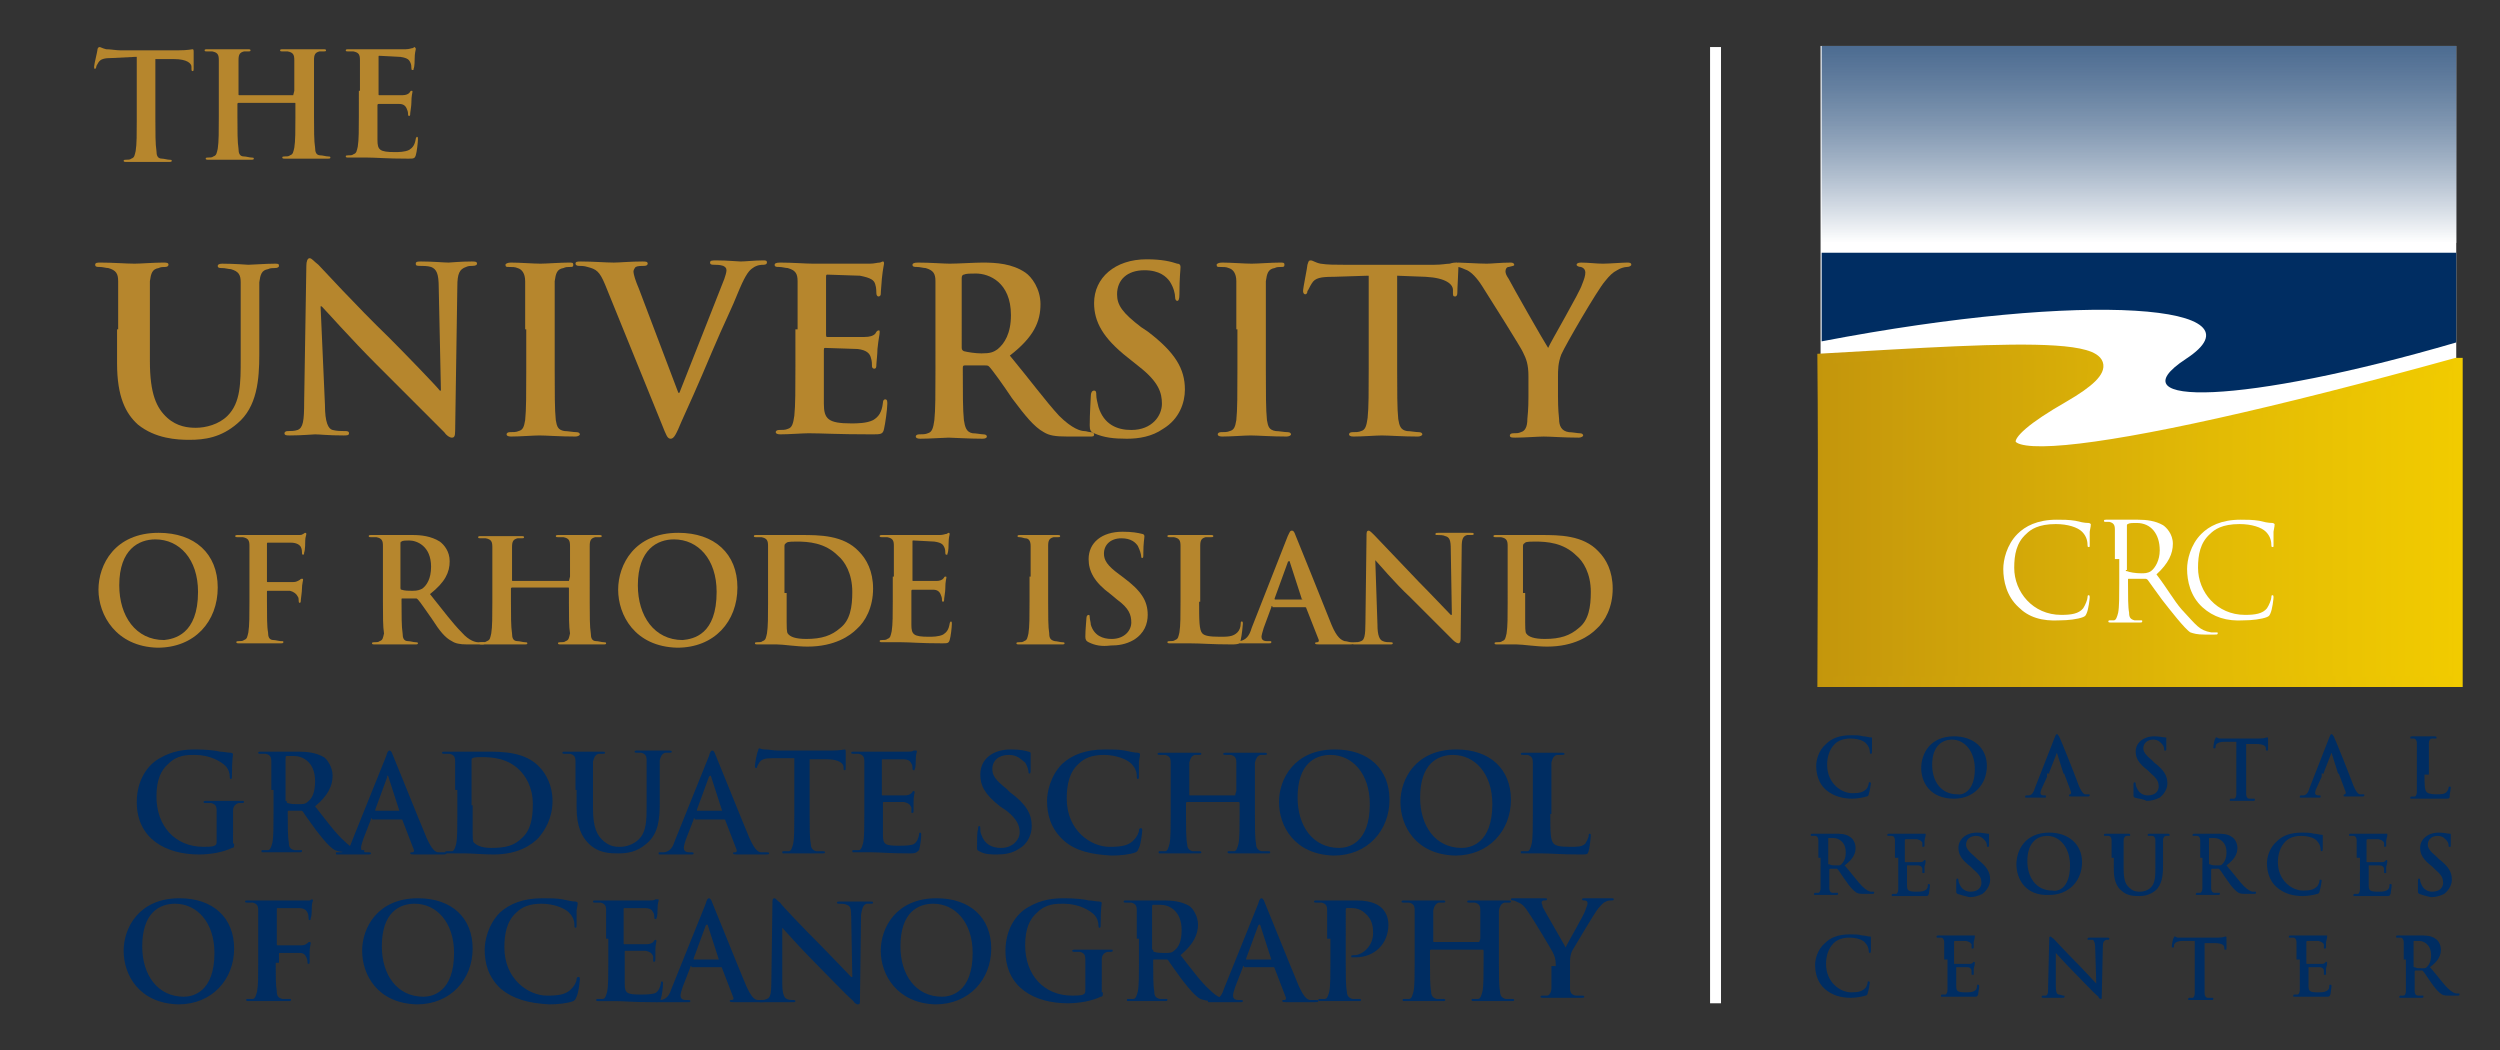 <?xml version="1.0" encoding="utf-8"?>
<!-- Generator: Adobe Illustrator 19.2.1, SVG Export Plug-In . SVG Version: 6.00 Build 0)  -->
<svg version="1.1" id="Layer_1" xmlns="http://www.w3.org/2000/svg" xmlns:xlink="http://www.w3.org/1999/xlink" x="0px" y="0px"
	 viewBox="0 0 228.5 96" style="enable-background:new 0 0 228.5 96;" xml:space="preserve">
<rect x="0" y="0" width="228.5" height="96" fill="#333333" stroke="none"/>
<style type="text/css">
	.st0{fill:none;stroke:#3F849F;stroke-width:0.745;stroke-miterlimit:10;}
	.st1{fill:none;stroke:#FFFFFF;stroke-miterlimit:10;}
	.st2{fill:#002D62;}
	.st3{fill:#FFFFFF;}
	.st4{fill:url(#SVGID_1_);}
	.st5{fill:url(#SVGID_2_);stroke:url(#SVGID_3_);stroke-width:0.98;stroke-miterlimit:10;}
	.st6{fill:#B6862D;}
</style>
<path class="st0" d="M156.8,35.8"/>
<line class="st1" x1="156.8" y1="4.3" x2="156.8" y2="91.7"/>
<g>
	<path class="st2" d="M166.9,72.2c-0.7-0.6-0.9-1.5-0.9-2.2c0-0.5,0.2-1.4,0.9-2c0.5-0.5,1.2-0.8,2.3-0.8c0.5,0,0.7,0,1.1,0.1
		c0.3,0,0.5,0.1,0.7,0.1c0.1,0,0.1,0,0.1,0.1c0,0.1,0,0.1,0,0.4c0,0.2,0,0.6,0,0.8c0,0.1,0,0.2-0.1,0.2c-0.1,0-0.1-0.1-0.1-0.2
		c0-0.2-0.1-0.5-0.3-0.7c-0.2-0.3-0.8-0.5-1.5-0.5c-0.6,0-1.1,0.2-1.4,0.5c-0.5,0.5-0.7,1.2-0.7,1.9c0,1.7,1.3,2.6,2.3,2.6
		c0.7,0,1-0.1,1.3-0.4c0.1-0.1,0.2-0.4,0.2-0.5c0-0.1,0-0.1,0.1-0.1c0.1,0,0.1,0.1,0.1,0.1c0,0.1-0.1,0.7-0.2,1
		c0,0.1-0.1,0.2-0.2,0.2c-0.3,0.1-0.9,0.2-1.3,0.2C168.5,73,167.6,72.8,166.9,72.2z"/>
	<path class="st2" d="M175.6,70.2c0-1.3,0.8-2.9,3-2.9c1.8,0,3,1.1,3,2.7c0,1.7-1.2,3-3,3C176.4,73,175.6,71.5,175.6,70.2z
		 M180.5,70.3c0-1.6-0.9-2.7-2.1-2.7c-0.8,0-1.8,0.5-1.8,2.3c0,1.5,0.8,2.7,2.3,2.7C179.3,72.7,180.5,72.4,180.5,70.3z"/>
	<path class="st2" d="M187.1,71C187.1,71,187.1,71,187.1,71l-0.5,1.1c-0.1,0.2-0.1,0.4-0.1,0.4c0,0.1,0.1,0.2,0.3,0.2h0.1
		c0.1,0,0.1,0,0.1,0.1c0,0.1,0,0.1-0.1,0.1c-0.2,0-0.6,0-0.8,0c-0.1,0-0.5,0-0.9,0c-0.1,0-0.1,0-0.1-0.1c0,0,0-0.1,0.1-0.1
		c0.1,0,0.2,0,0.2,0c0.3,0,0.5-0.3,0.6-0.7l1.8-4.6c0.1-0.2,0.1-0.3,0.2-0.3c0.1,0,0.1,0.1,0.2,0.2c0.2,0.4,1.4,3.4,1.8,4.5
		c0.3,0.7,0.5,0.8,0.6,0.8c0.1,0,0.2,0,0.3,0c0.1,0,0.1,0,0.1,0.1c0,0.1-0.1,0.1-0.3,0.1c-0.3,0-0.8,0-1.4,0c-0.1,0-0.2,0-0.2-0.1
		c0,0,0-0.1,0.1-0.1c0.1,0,0.1-0.1,0.1-0.2l-0.6-1.6c0,0,0-0.1-0.1-0.1H187.1z M188.6,70.7C188.6,70.7,188.6,70.6,188.6,70.7
		l-0.6-1.9c0,0,0-0.1,0-0.1c0,0,0,0,0,0.1l-0.7,1.8c0,0,0,0.1,0,0.1H188.6z"/>
	<path class="st2" d="M195.1,72.9c-0.1-0.1-0.1-0.1-0.1-0.2c0-0.4,0-0.8,0-1c0-0.1,0-0.2,0.1-0.2c0.1,0,0.1,0.1,0.1,0.1
		c0,0.1,0,0.2,0.1,0.4c0.2,0.5,0.6,0.7,1,0.7c0.7,0,1-0.4,1-0.8c0-0.4-0.1-0.7-0.7-1.2l-0.3-0.3c-0.8-0.6-1.1-1.1-1.1-1.7
		c0-0.8,0.7-1.4,1.7-1.4c0.5,0,0.8,0.1,1,0.1c0.1,0,0.1,0,0.1,0.1c0,0.1,0,0.3,0,0.9c0,0.2,0,0.2-0.1,0.2c-0.1,0-0.1,0-0.1-0.1
		c0-0.1,0-0.3-0.2-0.5c-0.1-0.1-0.3-0.4-0.8-0.4c-0.5,0-0.9,0.3-0.9,0.8c0,0.3,0.2,0.6,0.8,1.1l0.2,0.2c0.9,0.7,1.2,1.2,1.2,1.9
		c0,0.4-0.2,0.9-0.7,1.3c-0.4,0.2-0.8,0.3-1.2,0.3C195.8,73,195.4,73,195.1,72.9z"/>
	<path class="st2" d="M204.4,67.8l-1.1,0c-0.4,0-0.6,0.1-0.7,0.2c-0.1,0.1-0.1,0.2-0.1,0.3c0,0.1,0,0.1-0.1,0.1
		c-0.1,0-0.1,0-0.1-0.1c0-0.1,0.1-0.8,0.2-0.8c0-0.1,0-0.1,0.1-0.1c0.1,0,0.1,0.1,0.3,0.1c0.2,0,0.5,0,0.7,0h2.9
		c0.5,0,0.6-0.1,0.7-0.1c0.1,0,0.1,0,0.1,0.2c0,0.2,0,0.7,0,0.9c0,0.1,0,0.1-0.1,0.1c-0.1,0-0.1,0-0.1-0.1l0-0.1
		c0-0.2-0.2-0.4-0.9-0.4l-0.9,0v3c0,0.7,0,1.3,0,1.6c0,0.2,0.1,0.4,0.3,0.4c0.1,0,0.3,0,0.4,0c0.1,0,0.1,0,0.1,0.1
		c0,0.1-0.1,0.1-0.1,0.1c-0.5,0-0.9,0-1.2,0c-0.2,0-0.6,0-0.9,0c-0.1,0-0.1,0-0.1-0.1c0,0,0-0.1,0.1-0.1c0.1,0,0.2,0,0.3,0
		c0.1,0,0.2-0.2,0.2-0.4c0-0.3,0-0.9,0-1.6V67.8z"/>
	<path class="st2" d="M212.2,71C212.1,71,212.1,71,212.2,71l-0.5,1.1c-0.1,0.2-0.1,0.4-0.1,0.4c0,0.1,0.1,0.2,0.3,0.2h0.1
		c0.1,0,0.1,0,0.1,0.1c0,0.1,0,0.1-0.1,0.1c-0.2,0-0.6,0-0.8,0c-0.1,0-0.5,0-0.9,0c-0.1,0-0.1,0-0.1-0.1c0,0,0-0.1,0.1-0.1
		c0.1,0,0.2,0,0.2,0c0.3,0,0.5-0.3,0.6-0.7l1.8-4.6c0.1-0.2,0.1-0.3,0.2-0.3c0.1,0,0.1,0.1,0.2,0.2c0.2,0.4,1.4,3.4,1.8,4.5
		c0.3,0.7,0.5,0.8,0.6,0.8c0.1,0,0.2,0,0.3,0c0.1,0,0.1,0,0.1,0.1c0,0.1-0.1,0.1-0.3,0.1c-0.3,0-0.8,0-1.4,0c-0.1,0-0.2,0-0.2-0.1
		c0,0,0-0.1,0.1-0.1c0.1,0,0.1-0.1,0.1-0.2l-0.6-1.6c0,0,0-0.1-0.1-0.1H212.2z M213.7,70.7C213.7,70.7,213.7,70.6,213.7,70.7
		l-0.6-1.9c0,0,0-0.1,0-0.1c0,0,0,0,0,0.1l-0.7,1.8c0,0,0,0.1,0,0.1H213.7z"/>
	<path class="st2" d="M221.6,70.8c0,0.9,0,1.4,0.2,1.6c0.1,0.1,0.3,0.2,0.9,0.2c0.4,0,0.7,0,0.9-0.2c0.1-0.1,0.2-0.3,0.2-0.4
		c0-0.1,0-0.1,0.1-0.1c0.1,0,0.1,0,0.1,0.1c0,0.1-0.1,0.6-0.1,0.8c0,0.2-0.1,0.2-0.5,0.2c-1.1,0-1.5,0-2.1,0c-0.2,0-0.6,0-0.9,0
		c-0.1,0-0.1,0-0.1-0.1c0,0,0-0.1,0.1-0.1c0.1,0,0.2,0,0.3,0c0.1,0,0.2-0.2,0.2-0.4c0-0.3,0-0.9,0-1.6v-1.3c0-1.1,0-1.3,0-1.6
		c0-0.2-0.1-0.4-0.3-0.4c-0.1,0-0.1,0-0.2,0c-0.1,0-0.1,0-0.1-0.1c0-0.1,0.1-0.1,0.2-0.1c0.3,0,0.8,0,1,0c0.2,0,0.7,0,1,0
		c0.1,0,0.2,0,0.2,0.1c0,0.1,0,0.1-0.1,0.1c-0.1,0-0.2,0-0.3,0c-0.2,0-0.3,0.2-0.3,0.4c0,0.2,0,0.4,0,1.6V70.8z"/>
	<path class="st2" d="M166.2,78.4c0-1.1,0-1.3,0-1.6c0-0.2-0.1-0.4-0.3-0.4c-0.1,0-0.2,0-0.3,0c-0.1,0-0.1,0-0.1-0.1
		c0-0.1,0.1-0.1,0.2-0.1c0.4,0,0.9,0,1,0c0.2,0,0.8,0,1,0c0.5,0,1,0,1.4,0.3c0.2,0.1,0.5,0.5,0.5,1c0,0.5-0.2,1-1,1.6
		c0.7,0.8,1.2,1.5,1.6,1.9c0.4,0.4,0.7,0.5,0.8,0.5c0.1,0,0.1,0,0.2,0c0.1,0,0.1,0,0.1,0.1c0,0.1-0.1,0.1-0.1,0.1h-0.7
		c-0.4,0-0.6,0-0.8-0.1c-0.3-0.2-0.6-0.5-1-1.1c-0.3-0.4-0.6-0.9-0.7-1c0,0-0.1-0.1-0.1-0.1l-0.6,0c0,0-0.1,0-0.1,0.1v0.1
		c0,0.7,0,1.3,0,1.6c0,0.2,0.1,0.4,0.3,0.4c0.1,0,0.3,0,0.4,0c0.1,0,0.1,0,0.1,0.1c0,0.1-0.1,0.1-0.1,0.1c-0.4,0-1,0-1.1,0
		c-0.1,0-0.6,0-0.9,0c-0.1,0-0.1,0-0.1-0.1c0,0,0-0.1,0.1-0.1c0.1,0,0.2,0,0.3,0c0.1,0,0.2-0.2,0.2-0.4c0-0.3,0-0.9,0-1.6V78.4z
		 M167.1,78.9c0,0.1,0,0.1,0.1,0.1c0.2,0.1,0.4,0.1,0.6,0.1c0.3,0,0.4,0,0.5-0.1c0.2-0.2,0.4-0.5,0.4-1.1c0-1-0.7-1.3-1.1-1.3
		c-0.2,0-0.3,0-0.4,0c-0.1,0-0.1,0-0.1,0.1V78.9z"/>
	<path class="st2" d="M173.2,78.4c0-1.1,0-1.3,0-1.6c0-0.2-0.1-0.4-0.3-0.4c-0.1,0-0.2,0-0.3,0c-0.1,0-0.1,0-0.1-0.1
		c0-0.1,0.1-0.1,0.2-0.1c0.4,0,0.9,0,1.1,0c0.2,0,1.7,0,1.8,0c0.1,0,0.3,0,0.3,0c0,0,0.1,0,0.1,0c0,0,0,0,0,0.1c0,0.1,0,0.1-0.1,0.5
		c0,0.1,0,0.4,0,0.5c0,0,0,0.1-0.1,0.1c-0.1,0-0.1,0-0.1-0.1c0-0.1,0-0.2,0-0.3c-0.1-0.1-0.1-0.2-0.5-0.3c-0.1,0-0.9,0-1,0
		c0,0-0.1,0-0.1,0.1v1.9c0,0.1,0,0.1,0.1,0.1c0.2,0,1,0,1.2,0c0.2,0,0.3,0,0.4-0.1c0.1-0.1,0.1-0.1,0.1-0.1c0,0,0.1,0,0.1,0.1
		s0,0.2-0.1,0.5c0,0.1,0,0.4,0,0.5c0,0.1,0,0.1-0.1,0.1c-0.1,0-0.1,0-0.1-0.1c0-0.1,0-0.2,0-0.3c0-0.1-0.1-0.3-0.4-0.3
		c-0.1,0-0.9,0-1,0c0,0,0,0,0,0.1v0.6c0,0.2,0,0.9,0,1.1c0,0.5,0.1,0.6,0.9,0.6c0.2,0,0.5,0,0.7-0.1c0.2-0.1,0.3-0.2,0.3-0.5
		c0-0.1,0-0.1,0.1-0.1c0.1,0,0.1,0.1,0.1,0.1c0,0.2-0.1,0.7-0.1,0.8c-0.1,0.2-0.1,0.2-0.4,0.2c-1.1,0-1.6,0-2,0c-0.2,0-0.6,0-0.9,0
		c-0.1,0-0.1,0-0.1-0.1c0,0,0-0.1,0.1-0.1c0.1,0,0.2,0,0.3,0c0.1,0,0.2-0.2,0.2-0.4c0-0.3,0-0.9,0-1.6V78.4z"/>
	<path class="st2" d="M178.9,81.7c-0.1-0.1-0.1-0.1-0.1-0.2c0-0.4,0-0.8,0-1c0-0.1,0-0.2,0.1-0.2c0.1,0,0.1,0.1,0.1,0.1
		c0,0.1,0,0.2,0.1,0.4c0.2,0.5,0.6,0.7,1,0.7c0.7,0,1-0.4,1-0.8c0-0.4-0.1-0.7-0.7-1.2l-0.3-0.3c-0.8-0.6-1.1-1.1-1.1-1.7
		c0-0.8,0.7-1.4,1.7-1.4c0.5,0,0.8,0.1,1,0.1c0.1,0,0.1,0,0.1,0.1c0,0.1,0,0.3,0,0.9c0,0.2,0,0.2-0.1,0.2c-0.1,0-0.1,0-0.1-0.1
		c0-0.1,0-0.3-0.2-0.5c-0.1-0.1-0.3-0.4-0.8-0.4c-0.5,0-0.9,0.3-0.9,0.8c0,0.3,0.2,0.6,0.8,1.1l0.2,0.2c0.9,0.7,1.2,1.2,1.2,1.9
		c0,0.4-0.2,0.9-0.7,1.3c-0.4,0.2-0.8,0.3-1.2,0.3C179.6,81.9,179.2,81.8,178.9,81.7z"/>
	<path class="st2" d="M184.3,79c0-1.3,0.8-2.9,3-2.9c1.8,0,3,1.1,3,2.7c0,1.7-1.2,3-3,3C185.1,81.9,184.3,80.3,184.3,79z
		 M189.2,79.1c0-1.6-0.9-2.7-2.1-2.7c-0.8,0-1.8,0.5-1.8,2.3c0,1.5,0.8,2.7,2.3,2.7C188,81.5,189.2,81.3,189.2,79.1z"/>
	<path class="st2" d="M193,78.4c0-1.1,0-1.3,0-1.6c0-0.2-0.1-0.4-0.3-0.4c-0.1,0-0.2,0-0.3,0c-0.1,0-0.1,0-0.1-0.1
		c0-0.1,0.1-0.1,0.2-0.1c0.4,0,0.9,0,1.1,0c0.2,0,0.6,0,0.9,0c0.1,0,0.2,0,0.2,0.1c0,0.1,0,0.1-0.1,0.1c-0.1,0-0.1,0-0.2,0
		c-0.2,0-0.3,0.2-0.3,0.4c0,0.2,0,0.4,0,1.6v1c0,1.1,0.2,1.5,0.6,1.8c0.3,0.3,0.7,0.3,0.9,0.3c0.3,0,0.7-0.1,1-0.4
		c0.4-0.4,0.4-1.1,0.4-1.8v-0.9c0-1.1,0-1.3,0-1.6c0-0.2-0.1-0.4-0.3-0.4c-0.1,0-0.2,0-0.3,0s-0.1,0-0.1-0.1c0-0.1,0.1-0.1,0.2-0.1
		c0.4,0,0.8,0,0.8,0c0.1,0,0.5,0,0.8,0c0.1,0,0.2,0,0.2,0.1c0,0.1,0,0.1-0.1,0.1c-0.1,0-0.1,0-0.2,0c-0.2,0-0.3,0.2-0.3,0.4
		c0,0.2,0,0.4,0,1.6v0.8c0,0.8-0.1,1.7-0.7,2.2c-0.5,0.4-1,0.5-1.5,0.5c-0.4,0-1.1,0-1.6-0.5c-0.4-0.3-0.7-0.9-0.7-1.9V78.4z"/>
	<path class="st2" d="M201.1,78.4c0-1.1,0-1.3,0-1.6c0-0.2-0.1-0.4-0.3-0.4c-0.1,0-0.2,0-0.3,0c-0.1,0-0.1,0-0.1-0.1
		c0-0.1,0.1-0.1,0.2-0.1c0.4,0,0.9,0,1,0c0.2,0,0.8,0,1,0c0.5,0,1,0,1.4,0.3c0.2,0.1,0.5,0.5,0.5,1c0,0.5-0.2,1-1,1.6
		c0.7,0.8,1.2,1.5,1.6,1.9c0.4,0.4,0.7,0.5,0.8,0.5c0.1,0,0.1,0,0.2,0c0.1,0,0.1,0,0.1,0.1c0,0.1-0.1,0.1-0.1,0.1h-0.7
		c-0.4,0-0.6,0-0.8-0.1c-0.3-0.2-0.6-0.5-1-1.1c-0.3-0.4-0.6-0.9-0.7-1c0,0-0.1-0.1-0.1-0.1l-0.6,0c0,0-0.1,0-0.1,0.1v0.1
		c0,0.7,0,1.3,0,1.6c0,0.2,0.1,0.4,0.3,0.4c0.1,0,0.3,0,0.4,0c0.1,0,0.1,0,0.1,0.1c0,0.1-0.1,0.1-0.1,0.1c-0.4,0-1,0-1.1,0
		c-0.1,0-0.6,0-0.9,0c-0.1,0-0.1,0-0.1-0.1c0,0,0-0.1,0.1-0.1c0.1,0,0.2,0,0.3,0c0.1,0,0.2-0.2,0.2-0.4c0-0.3,0-0.9,0-1.6V78.4z
		 M201.9,78.9c0,0.1,0,0.1,0.1,0.1c0.2,0.1,0.4,0.1,0.6,0.1c0.3,0,0.4,0,0.5-0.1c0.2-0.2,0.4-0.5,0.4-1.1c0-1-0.7-1.3-1.1-1.3
		c-0.2,0-0.3,0-0.4,0c-0.1,0-0.1,0-0.1,0.1V78.9z"/>
	<path class="st2" d="M208.1,81.1c-0.7-0.6-0.9-1.5-0.9-2.2c0-0.5,0.2-1.4,0.9-2c0.5-0.5,1.2-0.8,2.3-0.8c0.5,0,0.7,0,1.1,0.1
		c0.3,0,0.5,0.1,0.7,0.1c0.1,0,0.1,0,0.1,0.1c0,0.1,0,0.1,0,0.4c0,0.2,0,0.6,0,0.8c0,0.1,0,0.2-0.1,0.2c-0.1,0-0.1-0.1-0.1-0.2
		c0-0.2-0.1-0.5-0.3-0.7c-0.2-0.3-0.8-0.5-1.5-0.5c-0.6,0-1.1,0.2-1.4,0.5c-0.5,0.5-0.7,1.2-0.7,1.9c0,1.7,1.3,2.6,2.3,2.6
		c0.7,0,1-0.1,1.3-0.4c0.1-0.1,0.2-0.4,0.2-0.5c0-0.1,0-0.1,0.1-0.1c0.1,0,0.1,0.1,0.1,0.1c0,0.1-0.1,0.7-0.2,1
		c0,0.1-0.1,0.2-0.2,0.2c-0.3,0.1-0.9,0.2-1.3,0.2C209.6,81.9,208.8,81.7,208.1,81.1z"/>
	<path class="st2" d="M215.4,78.4c0-1.1,0-1.3,0-1.6c0-0.2-0.1-0.4-0.3-0.4c-0.1,0-0.2,0-0.3,0c-0.1,0-0.1,0-0.1-0.1
		c0-0.1,0.1-0.1,0.2-0.1c0.4,0,0.9,0,1.1,0c0.2,0,1.7,0,1.8,0c0.1,0,0.3,0,0.3,0c0,0,0.1,0,0.1,0c0,0,0,0,0,0.1c0,0.1,0,0.1-0.1,0.5
		c0,0.1,0,0.4,0,0.5c0,0,0,0.1-0.1,0.1c-0.1,0-0.1,0-0.1-0.1c0-0.1,0-0.2,0-0.3c-0.1-0.1-0.1-0.2-0.5-0.3c-0.1,0-0.9,0-1,0
		c0,0-0.1,0-0.1,0.1v1.9c0,0.1,0,0.1,0.1,0.1c0.2,0,1,0,1.2,0c0.2,0,0.3,0,0.4-0.1c0.1-0.1,0.1-0.1,0.1-0.1c0,0,0.1,0,0.1,0.1
		s0,0.2-0.1,0.5c0,0.1,0,0.4,0,0.5c0,0.1,0,0.1-0.1,0.1c-0.1,0-0.1,0-0.1-0.1c0-0.1,0-0.2,0-0.3c0-0.1-0.1-0.3-0.4-0.3
		c-0.1,0-0.9,0-1,0c0,0,0,0,0,0.1v0.6c0,0.2,0,0.9,0,1.1c0,0.5,0.1,0.6,0.9,0.6c0.2,0,0.5,0,0.7-0.1c0.2-0.1,0.3-0.2,0.3-0.5
		c0-0.1,0-0.1,0.1-0.1c0.1,0,0.1,0.1,0.1,0.1c0,0.2-0.1,0.7-0.1,0.8c-0.1,0.2-0.1,0.2-0.4,0.2c-1.1,0-1.6,0-2,0c-0.2,0-0.6,0-0.9,0
		c-0.1,0-0.1,0-0.1-0.1c0,0,0-0.1,0.1-0.1c0.1,0,0.2,0,0.3,0c0.1,0,0.2-0.2,0.2-0.4c0-0.3,0-0.9,0-1.6V78.4z"/>
	<path class="st2" d="M221.1,81.7c-0.1-0.1-0.1-0.1-0.1-0.2c0-0.4,0-0.8,0-1c0-0.1,0-0.2,0.1-0.2c0.1,0,0.1,0.1,0.1,0.1
		c0,0.1,0,0.2,0.1,0.4c0.2,0.5,0.6,0.7,1,0.7c0.7,0,1-0.4,1-0.8c0-0.4-0.1-0.7-0.7-1.2l-0.3-0.3c-0.8-0.6-1.1-1.1-1.1-1.7
		c0-0.8,0.7-1.4,1.7-1.4c0.5,0,0.8,0.1,1,0.1c0.1,0,0.1,0,0.1,0.1c0,0.1,0,0.3,0,0.9c0,0.2,0,0.2-0.1,0.2c-0.1,0-0.1,0-0.1-0.1
		c0-0.1,0-0.3-0.2-0.5c-0.1-0.1-0.3-0.4-0.8-0.4c-0.5,0-0.9,0.3-0.9,0.8c0,0.3,0.2,0.6,0.8,1.1l0.2,0.2c0.9,0.7,1.2,1.2,1.2,1.9
		c0,0.4-0.2,0.9-0.7,1.3c-0.4,0.2-0.8,0.3-1.2,0.3C221.7,81.9,221.4,81.8,221.1,81.7z"/>
	<path class="st2" d="M166.8,90.4c-0.7-0.6-0.9-1.5-0.9-2.2c0-0.5,0.2-1.4,0.9-2c0.5-0.5,1.2-0.8,2.3-0.8c0.5,0,0.7,0,1.1,0.1
		c0.3,0,0.5,0.1,0.7,0.1c0.1,0,0.1,0,0.1,0.1c0,0.1,0,0.1,0,0.4c0,0.2,0,0.6,0,0.8c0,0.1,0,0.2-0.1,0.2c-0.1,0-0.1-0.1-0.1-0.2
		c0-0.2-0.1-0.5-0.3-0.7c-0.2-0.3-0.8-0.5-1.5-0.5c-0.6,0-1.1,0.2-1.4,0.5c-0.5,0.5-0.7,1.2-0.7,1.9c0,1.7,1.3,2.6,2.3,2.6
		c0.7,0,1-0.1,1.3-0.4c0.1-0.1,0.2-0.4,0.2-0.5c0-0.1,0-0.1,0.1-0.1c0.1,0,0.1,0.1,0.1,0.1c0,0.1-0.1,0.7-0.2,1
		c0,0.1-0.1,0.2-0.2,0.2c-0.3,0.1-0.9,0.2-1.3,0.2C168.3,91.2,167.5,91,166.8,90.4z"/>
	<path class="st2" d="M177.7,87.7c0-1.1,0-1.3,0-1.6c0-0.2-0.1-0.4-0.3-0.4c-0.1,0-0.2,0-0.3,0c-0.1,0-0.1,0-0.1-0.1
		c0-0.1,0.1-0.1,0.2-0.1c0.4,0,0.9,0,1.1,0c0.2,0,1.7,0,1.8,0c0.1,0,0.3,0,0.3,0c0,0,0.1,0,0.1,0c0,0,0,0,0,0.1c0,0.1,0,0.1-0.1,0.5
		c0,0.1,0,0.4,0,0.5c0,0,0,0.1-0.1,0.1c-0.1,0-0.1,0-0.1-0.1c0-0.1,0-0.2,0-0.3c-0.1-0.1-0.1-0.2-0.5-0.3c-0.1,0-0.9,0-1,0
		c0,0-0.1,0-0.1,0.1v1.9c0,0.1,0,0.1,0.1,0.1c0.2,0,1,0,1.2,0c0.2,0,0.3,0,0.4-0.1c0.1-0.1,0.1-0.1,0.1-0.1c0,0,0.1,0,0.1,0.1
		s0,0.2-0.1,0.5c0,0.1,0,0.4,0,0.5c0,0.1,0,0.1-0.1,0.1c-0.1,0-0.1,0-0.1-0.1c0-0.1,0-0.2,0-0.3c0-0.1-0.1-0.3-0.4-0.3
		c-0.1,0-0.9,0-1,0c0,0,0,0,0,0.1V89c0,0.2,0,0.9,0,1.1c0,0.5,0.1,0.6,0.9,0.6c0.2,0,0.5,0,0.7-0.1c0.2-0.1,0.3-0.2,0.3-0.5
		c0-0.1,0-0.1,0.1-0.1c0.1,0,0.1,0.1,0.1,0.1c0,0.2-0.1,0.7-0.1,0.8c-0.1,0.2-0.1,0.2-0.4,0.2c-1.1,0-1.6,0-2,0c-0.2,0-0.6,0-0.9,0
		c-0.1,0-0.1,0-0.1-0.1c0,0,0-0.1,0.1-0.1c0.1,0,0.2,0,0.3,0c0.1,0,0.2-0.2,0.2-0.4c0-0.3,0-0.9,0-1.6V87.7z"/>
	<path class="st2" d="M187.9,90.1c0,0.6,0.1,0.8,0.3,0.8c0.1,0,0.3,0.1,0.4,0.1c0.1,0,0.1,0,0.1,0.1c0,0.1-0.1,0.1-0.2,0.1
		c-0.5,0-0.8,0-0.9,0c-0.1,0-0.4,0-0.8,0c-0.1,0-0.2,0-0.2-0.1c0,0,0-0.1,0.1-0.1c0.1,0,0.2,0,0.3,0c0.2-0.1,0.2-0.3,0.2-0.9
		l0.1-4.3c0-0.1,0-0.2,0.1-0.2c0.1,0,0.1,0.1,0.3,0.2c0.1,0.1,1.2,1.3,2.3,2.4c0.5,0.5,1.5,1.6,1.6,1.7h0l-0.1-3.3
		c0-0.4-0.1-0.6-0.2-0.7c-0.1,0-0.3,0-0.4,0c-0.1,0-0.1,0-0.1-0.1c0-0.1,0.1-0.1,0.2-0.1c0.4,0,0.7,0,0.9,0c0.1,0,0.4,0,0.7,0
		c0.1,0,0.2,0,0.2,0.1c0,0,0,0.1-0.1,0.1c-0.1,0-0.1,0-0.2,0c-0.2,0.1-0.3,0.2-0.3,0.6l-0.1,4.6c0,0.2,0,0.2-0.1,0.2
		c-0.1,0-0.2-0.1-0.2-0.2c-0.5-0.4-1.4-1.4-2.2-2.2c-0.8-0.8-1.6-1.7-1.7-1.8h0L187.9,90.1z"/>
	<path class="st2" d="M200.6,86l-1.1,0c-0.4,0-0.6,0.1-0.7,0.2c-0.1,0.1-0.1,0.2-0.1,0.3c0,0.1,0,0.1-0.1,0.1c-0.1,0-0.1,0-0.1-0.1
		c0-0.1,0.1-0.8,0.2-0.8c0-0.1,0-0.1,0.1-0.1c0.1,0,0.1,0.1,0.3,0.1c0.2,0,0.5,0,0.7,0h2.9c0.5,0,0.6-0.1,0.7-0.1
		c0.1,0,0.1,0,0.1,0.2c0,0.2,0,0.7,0,0.9c0,0.1,0,0.1-0.1,0.1c-0.1,0-0.1,0-0.1-0.1l0-0.1c0-0.2-0.2-0.4-0.9-0.4l-0.9,0v3
		c0,0.7,0,1.3,0,1.6c0,0.2,0.1,0.4,0.3,0.4c0.1,0,0.3,0,0.4,0c0.1,0,0.1,0,0.1,0.1c0,0.1-0.1,0.1-0.1,0.1c-0.5,0-0.9,0-1.2,0
		c-0.2,0-0.6,0-0.9,0c-0.1,0-0.1,0-0.1-0.1c0,0,0-0.1,0.1-0.1c0.1,0,0.2,0,0.3,0c0.1,0,0.2-0.2,0.2-0.4c0-0.3,0-0.9,0-1.6V86z"/>
	<path class="st2" d="M209.9,87.7c0-1.1,0-1.3,0-1.6c0-0.2-0.1-0.4-0.3-0.4c-0.1,0-0.2,0-0.3,0c-0.1,0-0.1,0-0.1-0.1
		c0-0.1,0.1-0.1,0.2-0.1c0.4,0,0.9,0,1.1,0c0.2,0,1.7,0,1.8,0c0.1,0,0.3,0,0.3,0c0,0,0.1,0,0.1,0c0,0,0,0,0,0.1c0,0.1,0,0.1-0.1,0.5
		c0,0.1,0,0.4,0,0.5c0,0,0,0.1-0.1,0.1c-0.1,0-0.1,0-0.1-0.1c0-0.1,0-0.2,0-0.3c-0.1-0.1-0.1-0.2-0.5-0.3c-0.1,0-0.9,0-1,0
		c0,0-0.1,0-0.1,0.1v1.9c0,0.1,0,0.1,0.1,0.1c0.2,0,1,0,1.2,0c0.2,0,0.3,0,0.4-0.1c0.1-0.1,0.1-0.1,0.1-0.1c0,0,0.1,0,0.1,0.1
		s0,0.2-0.1,0.5c0,0.1,0,0.4,0,0.5c0,0.1,0,0.1-0.1,0.1c-0.1,0-0.1,0-0.1-0.1c0-0.1,0-0.2,0-0.3c0-0.1-0.1-0.3-0.4-0.3
		c-0.1,0-0.9,0-1,0c0,0,0,0,0,0.1V89c0,0.2,0,0.9,0,1.1c0,0.5,0.1,0.6,0.9,0.6c0.2,0,0.5,0,0.7-0.1c0.2-0.1,0.3-0.2,0.3-0.5
		c0-0.1,0-0.1,0.1-0.1c0.1,0,0.1,0.1,0.1,0.1c0,0.2-0.1,0.7-0.1,0.8c-0.1,0.2-0.1,0.2-0.4,0.2c-1.1,0-1.6,0-2,0c-0.2,0-0.6,0-0.9,0
		c-0.1,0-0.1,0-0.1-0.1c0,0,0-0.1,0.1-0.1c0.1,0,0.2,0,0.3,0c0.1,0,0.2-0.2,0.2-0.4c0-0.3,0-0.9,0-1.6V87.7z"/>
	<path class="st2" d="M219.7,87.7c0-1.1,0-1.3,0-1.6c0-0.2-0.1-0.4-0.3-0.4c-0.1,0-0.2,0-0.3,0c-0.1,0-0.1,0-0.1-0.1
		c0-0.1,0.1-0.1,0.2-0.1c0.4,0,0.9,0,1,0c0.2,0,0.8,0,1,0c0.5,0,1,0,1.4,0.3c0.2,0.1,0.5,0.5,0.5,1c0,0.5-0.2,1-1,1.6
		c0.7,0.8,1.2,1.5,1.6,1.9c0.4,0.4,0.7,0.5,0.8,0.5c0.1,0,0.1,0,0.2,0c0.1,0,0.1,0,0.1,0.1c0,0.1-0.1,0.1-0.1,0.1h-0.7
		c-0.4,0-0.6,0-0.8-0.1c-0.3-0.2-0.6-0.5-1-1.1c-0.3-0.4-0.6-0.9-0.7-1c0,0-0.1-0.1-0.1-0.1l-0.6,0c0,0-0.1,0-0.1,0.1V89
		c0,0.7,0,1.3,0,1.6c0,0.2,0.1,0.4,0.3,0.4c0.1,0,0.3,0,0.4,0c0.1,0,0.1,0,0.1,0.1c0,0.1-0.1,0.1-0.1,0.1c-0.4,0-1,0-1.1,0
		c-0.1,0-0.6,0-0.9,0c-0.1,0-0.1,0-0.1-0.1c0,0,0-0.1,0.1-0.1c0.1,0,0.2,0,0.3,0c0.1,0,0.2-0.2,0.2-0.4c0-0.3,0-0.9,0-1.6V87.7z
		 M220.6,88.3c0,0.1,0,0.1,0.1,0.1c0.2,0.1,0.4,0.1,0.6,0.1c0.3,0,0.4,0,0.5-0.1c0.2-0.2,0.4-0.5,0.4-1.1c0-1-0.7-1.3-1.1-1.3
		c-0.2,0-0.3,0-0.4,0c-0.1,0-0.1,0-0.1,0.1V88.3z"/>
</g>
<g>
	<rect x="166.4" y="4.2" class="st3" width="58.1" height="58.1"/>
	<linearGradient id="SVGID_1_" gradientUnits="userSpaceOnUse" x1="195.48" y1="22.178" x2="195.48" y2="4.175">
		<stop  offset="0" style="stop-color:#FFFFFF"/>
		<stop  offset="0.377" style="stop-color:#9EAFC3;stop-opacity:0.887"/>
		<stop  offset="1" style="stop-color:#002D62;stop-opacity:0.7"/>
	</linearGradient>
	<rect x="166.5" y="4.2" class="st4" width="58" height="18"/>
	<g>
		<g>
			<g>
				<g>
					<path class="st2" d="M166.5,23.2v8c24.5-4.7,40.8-3.3,33.3,1.6c-6.7,4.4,5.2,4.2,24.7-1.5v-8.2H166.5z"/>
				</g>
			</g>
			<linearGradient id="SVGID_2_" gradientUnits="userSpaceOnUse" x1="166.499" y1="47.117" x2="224.461" y2="47.117">
				<stop  offset="0" style="stop-color:#C4960C"/>
				<stop  offset="0.635" style="stop-color:#E3BB05"/>
				<stop  offset="1" style="stop-color:#F1CB00"/>
			</linearGradient>
			<linearGradient id="SVGID_3_" gradientUnits="userSpaceOnUse" x1="166.005" y1="47.117" x2="224.951" y2="47.117">
				<stop  offset="0" style="stop-color:#C4960C"/>
				<stop  offset="0.635" style="stop-color:#E3BB05"/>
				<stop  offset="1" style="stop-color:#F1CB00"/>
			</linearGradient>
			<path class="st5" d="M224.5,33.2c-33.6,9.3-49.5,10.9-35.9,3.1c9.7-5.6-4.4-4.5-22-3.5c0.1,9.6,0,29.5,0,29.5s21.7,0,29.3,0
				c6.7,0,24.6,0,28.7,0V33.2z"/>
		</g>
	</g>
	<g>
		<path class="st3" d="M184.5,55.5c-1.1-1-1.4-2.4-1.4-3.5c0-0.8,0.3-2.2,1.3-3.2c0.7-0.7,1.8-1.3,3.6-1.3c0.5,0,1.1,0,1.7,0.1
			c0.4,0.1,0.8,0.2,1.2,0.2c0.1,0,0.2,0.1,0.2,0.1c0,0.1,0,0.2-0.1,0.7c0,0.4,0,1,0,1.2c0,0.2,0,0.2-0.1,0.2c-0.1,0-0.1-0.1-0.1-0.2
			c0-0.5-0.2-0.9-0.5-1.2c-0.4-0.4-1.3-0.7-2.4-0.7c-1.6,0-2.3,0.5-2.7,0.9c-0.9,0.8-1.1,1.9-1.1,3.1c0,2.2,1.7,4.3,4.3,4.3
			c0.9,0,1.6-0.1,2-0.6c0.2-0.3,0.4-0.8,0.4-1c0-0.1,0-0.2,0.1-0.2c0.1,0,0.1,0.1,0.1,0.2c0,0.1-0.1,1.1-0.3,1.5
			c-0.1,0.2-0.1,0.2-0.3,0.3c-0.5,0.2-1.4,0.3-2.1,0.3C186.6,56.8,185.4,56.4,184.5,55.5z"/>
		<path class="st3" d="M193.3,51.1c0-1.9,0-2.3,0-2.7c0-0.4-0.1-0.6-0.5-0.7c-0.1,0-0.3,0-0.4,0c0,0-0.1,0-0.1-0.1
			c0-0.1,0.1-0.1,0.2-0.1c0.6,0,1.3,0,1.4,0c0.1,0,1.1,0,1.5,0c0.8,0,1.6,0.1,2.3,0.5c0.3,0.2,0.9,0.8,0.9,1.7
			c0,0.9-0.4,1.8-1.5,2.8c1,1.3,1.6,2.4,2.3,3.2c1.4,1.5,1.6,1.9,2.7,2.1c0.2,0,0.4,0,0.5,0c0.1,0,0.1,0,0.1,0.1
			c0,0.1-0.1,0.1-0.3,0.1h-0.9c-0.7,0-1-0.1-1.3-0.2c-0.5-0.3-1.9-2.1-2.6-3c-0.5-0.7-1.1-1.5-1.3-1.8c0,0-0.1-0.1-0.2-0.1l-1.5,0
			c-0.1,0-0.1,0-0.1,0.1v0.3c0,1.2,0,2.2,0.1,2.7c0,0.4,0.1,0.6,0.5,0.7c0.2,0,0.4,0,0.6,0c0.1,0,0.1,0,0.1,0.1
			c0,0.1-0.1,0.1-0.2,0.1c-0.7,0-1.5,0-1.5,0c0,0-0.8,0-1.2,0c-0.1,0-0.2,0-0.2-0.1c0,0,0-0.1,0.1-0.1c0.1,0,0.3,0,0.4,0
			c0.2,0,0.3-0.3,0.4-0.7c0.1-0.5,0.1-1.5,0.1-2.7V51.1z M194.3,52.1c0,0.1,0,0.1,0.1,0.1c0.2,0.1,0.8,0.2,1.3,0.2
			c0.3,0,0.6,0,0.9-0.2c0.4-0.3,0.8-1,0.8-1.9c0-1.5-0.8-2.5-2.1-2.5c-0.4,0-0.7,0-0.8,0.1c-0.1,0-0.1,0.1-0.1,0.1V52.1z"/>
		<path class="st3" d="M201.3,55.5c-1.1-1-1.4-2.4-1.4-3.5c0-0.8,0.3-2.2,1.3-3.2c0.7-0.7,1.8-1.3,3.6-1.3c0.5,0,1.1,0,1.7,0.1
			c0.4,0.1,0.8,0.2,1.2,0.2c0.1,0,0.2,0.1,0.2,0.1c0,0.1,0,0.2-0.1,0.7c0,0.4,0,1,0,1.2c0,0.2,0,0.2-0.1,0.2c-0.1,0-0.1-0.1-0.1-0.2
			c0-0.5-0.2-0.9-0.5-1.2c-0.4-0.4-1.3-0.7-2.4-0.7c-1.6,0-2.3,0.5-2.7,0.9c-0.9,0.8-1.1,1.9-1.1,3.1c0,2.2,1.7,4.3,4.3,4.3
			c0.9,0,1.6-0.1,2-0.6c0.2-0.3,0.4-0.8,0.4-1c0-0.1,0-0.2,0.1-0.2c0.1,0,0.1,0.1,0.1,0.2c0,0.1-0.1,1.1-0.3,1.5
			c-0.1,0.2-0.1,0.2-0.3,0.3c-0.5,0.2-1.4,0.3-2.1,0.3C203.5,56.8,202.3,56.4,201.3,55.5z"/>
	</g>
</g>
<g>
	<path class="st6" d="M12.3,5.2l-2,0.1C9.5,5.3,9.2,5.4,9,5.7C8.9,5.9,8.8,6,8.8,6.1c0,0.1-0.1,0.2-0.1,0.2c-0.1,0-0.1-0.1-0.1-0.2
		c0-0.2,0.3-1.4,0.3-1.5c0-0.2,0.1-0.3,0.2-0.3c0.1,0,0.2,0.1,0.6,0.2c0.4,0,0.9,0.1,1.3,0.1h5.3c0.9,0,1.2-0.1,1.3-0.1
		c0.1,0,0.1,0.1,0.1,0.3c0,0.3,0,1.2,0,1.5c0,0.1,0,0.2-0.1,0.2c-0.1,0-0.1-0.1-0.1-0.3l0-0.1c0-0.3-0.4-0.7-1.6-0.7l-1.7,0v5.5
		c0,1.2,0,2.3,0.1,2.9c0,0.4,0.1,0.7,0.5,0.7c0.2,0,0.5,0.1,0.7,0.1c0.1,0,0.2,0,0.2,0.1c0,0.1-0.1,0.1-0.3,0.1c-0.9,0-1.7,0-2.1,0
		c-0.3,0-1.1,0-1.7,0c-0.2,0-0.3,0-0.3-0.1c0-0.1,0.1-0.1,0.2-0.1c0.2,0,0.4,0,0.5-0.1c0.3-0.1,0.3-0.3,0.4-0.7
		c0.1-0.6,0.1-1.6,0.1-2.8V5.2z"/>
	<path class="st6" d="M26.8,8.7C26.9,8.7,26.9,8.7,26.8,8.7l0.1-0.4c0-2,0-2.4,0-2.8c0-0.5-0.1-0.7-0.6-0.8c-0.1,0-0.3,0-0.5,0
		c-0.1,0-0.2,0-0.2-0.1c0-0.1,0.1-0.1,0.3-0.1c0.7,0,1.6,0,1.9,0c0.3,0,1.2,0,1.7,0c0.2,0,0.3,0,0.3,0.1c0,0.1-0.1,0.1-0.2,0.1
		c-0.1,0-0.2,0-0.4,0c-0.4,0.1-0.5,0.3-0.5,0.8c0,0.4,0,0.8,0,2.8v2.3c0,1.2,0,2.3,0.1,2.9c0,0.4,0.1,0.7,0.5,0.7
		c0.2,0,0.5,0.1,0.7,0.1c0.1,0,0.2,0,0.2,0.1c0,0.1-0.1,0.1-0.3,0.1c-0.9,0-1.7,0-2.1,0c-0.3,0-1.1,0-1.7,0c-0.2,0-0.3,0-0.3-0.1
		c0-0.1,0.1-0.1,0.2-0.1c0.2,0,0.4,0,0.5-0.1c0.3-0.1,0.3-0.3,0.4-0.7c0.1-0.6,0.1-1.6,0.1-2.8V9.5c0-0.1,0-0.1-0.1-0.1h-5.1
		c0,0-0.1,0-0.1,0.1v1.2c0,1.2,0,2.3,0.1,2.9c0,0.4,0.1,0.7,0.5,0.7c0.2,0,0.5,0.1,0.7,0.1c0.1,0,0.2,0,0.2,0.1
		c0,0.1-0.1,0.1-0.3,0.1c-0.9,0-1.7,0-2.1,0c-0.3,0-1.1,0-1.7,0c-0.2,0-0.3,0-0.3-0.1c0-0.1,0.1-0.1,0.2-0.1c0.2,0,0.4,0,0.5-0.1
		c0.3-0.1,0.3-0.3,0.4-0.7C20,13,20,11.9,20,10.7V8.3c0-2,0-2.4,0-2.8c0-0.5-0.1-0.7-0.6-0.8c-0.1,0-0.3,0-0.5,0
		c-0.1,0-0.2,0-0.2-0.1c0-0.1,0.1-0.1,0.3-0.1c0.7,0,1.6,0,1.9,0c0.3,0,1.2,0,1.7,0c0.2,0,0.3,0,0.3,0.1c0,0.1-0.1,0.1-0.2,0.1
		c-0.1,0-0.2,0-0.4,0c-0.4,0.1-0.5,0.3-0.5,0.8c0,0.4,0,0.8,0,2.8v0.3c0,0.1,0,0.1,0.1,0.1H26.8z"/>
	<path class="st6" d="M32.9,8.3c0-2,0-2.4,0-2.8c0-0.5-0.1-0.7-0.6-0.8c-0.1,0-0.3,0-0.5,0c-0.1,0-0.2,0-0.2-0.1
		c0-0.1,0.1-0.1,0.3-0.1c0.7,0,1.5,0,1.9,0c0.4,0,3.1,0,3.3,0c0.3,0,0.5-0.1,0.6-0.1c0.1,0,0.1-0.1,0.2-0.1C38,4.4,38,4.4,38,4.5
		c0,0.1-0.1,0.3-0.1,0.9c0,0.1,0,0.7-0.1,0.9c0,0.1,0,0.1-0.1,0.1c-0.1,0-0.1-0.1-0.1-0.2c0-0.1,0-0.3-0.1-0.5
		c-0.1-0.2-0.2-0.4-0.9-0.5c-0.2,0-1.6-0.1-1.9-0.1c-0.1,0-0.1,0-0.1,0.1v3.4c0,0.1,0,0.1,0.1,0.1c0.3,0,1.8,0,2.1,0
		c0.3,0,0.5-0.1,0.6-0.2c0.1-0.1,0.1-0.2,0.2-0.2c0.1,0,0.1,0,0.1,0.1s-0.1,0.3-0.1,1c0,0.3-0.1,0.8-0.1,0.9c0,0.1,0,0.3-0.1,0.3
		c-0.1,0-0.1-0.1-0.1-0.1c0-0.1,0-0.3-0.1-0.5c-0.1-0.3-0.3-0.5-0.7-0.5c-0.3,0-1.6,0-1.9,0c-0.1,0-0.1,0.1-0.1,0.1v1.1
		c0,0.5,0,1.7,0,2.1c0,0.9,0.2,1.1,1.6,1.1c0.3,0,0.9,0,1.3-0.2c0.3-0.2,0.5-0.4,0.6-1c0-0.1,0.1-0.2,0.1-0.2c0.1,0,0.1,0.1,0.1,0.2
		c0,0.3-0.1,1.2-0.2,1.5c-0.1,0.3-0.2,0.3-0.7,0.3c-2,0-2.9-0.1-3.7-0.1c-0.3,0-1.1,0-1.7,0c-0.2,0-0.3,0-0.3-0.1
		c0-0.1,0.1-0.1,0.2-0.1c0.2,0,0.4,0,0.5-0.1c0.3-0.1,0.3-0.3,0.4-0.7c0.1-0.6,0.1-1.6,0.1-2.8V8.3z"/>
</g>
<g>
	<path class="st6" d="M9,53.9c0-2.3,1.5-5.2,5.5-5.2c3.3,0,5.4,1.9,5.4,5c0,3.1-2.1,5.5-5.5,5.5C10.6,59.1,9,56.2,9,53.9z
		 M18.1,54.1c0-3-1.7-4.8-3.9-4.8c-1.5,0-3.3,0.9-3.3,4.2c0,2.8,1.5,5,4.1,5C15.9,58.4,18.1,58,18.1,54.1z"/>
	<path class="st6" d="M24.4,55c0,1.3,0,2.3,0.1,2.8c0,0.4,0.1,0.7,0.5,0.7c0.2,0,0.5,0.1,0.7,0.1c0.2,0,0.2,0,0.2,0.1
		c0,0.1-0.1,0.1-0.3,0.1c-0.8,0-1.7,0-2,0s-1.2,0-1.7,0c-0.2,0-0.3,0-0.3-0.1c0-0.1,0.1-0.1,0.2-0.1c0.2,0,0.4,0,0.5-0.1
		c0.3-0.1,0.3-0.3,0.4-0.7c0.1-0.6,0.1-1.6,0.1-2.8v-2.3c0-2,0-2.4,0-2.8c0-0.5-0.1-0.7-0.6-0.8c-0.1,0-0.3,0-0.5,0
		c-0.1,0-0.2,0-0.2-0.1c0-0.1,0.1-0.1,0.3-0.1c0.7,0,1.5,0,1.9,0c0.5,0,3.2,0,3.5,0c0.3,0,0.4,0,0.5-0.1c0.1,0,0.1-0.1,0.2-0.1
		c0.1,0,0.1,0.1,0.1,0.1c0,0.1-0.1,0.3-0.1,0.6c0,0.1,0,0.9-0.1,1.1c0,0.1,0,0.2-0.1,0.2c-0.1,0-0.1-0.1-0.1-0.2
		c0-0.1,0-0.3-0.1-0.5c-0.1-0.2-0.4-0.4-0.9-0.4l-2.1,0c-0.1,0-0.1,0-0.1,0.2v3.3c0,0.1,0,0.1,0.1,0.1l1.7,0c0.2,0,0.4,0,0.6,0
		c0.3,0,0.4-0.1,0.6-0.2c0.1-0.1,0.1-0.1,0.2-0.1c0.1,0,0.1,0,0.1,0.1s-0.1,0.4-0.1,0.8c0,0.3-0.1,0.9-0.1,1c0,0.1,0,0.3-0.1,0.3
		c-0.1,0-0.1-0.1-0.1-0.2c0-0.1,0-0.3-0.1-0.4c-0.1-0.2-0.3-0.4-0.7-0.5c-0.3,0-1.7,0-2,0c-0.1,0-0.1,0-0.1,0.1V55z"/>
	<path class="st6" d="M35,52.7c0-2,0-2.4,0-2.8c0-0.5-0.1-0.7-0.6-0.8c-0.1,0-0.3,0-0.5,0c-0.1,0-0.2,0-0.2-0.1
		c0-0.1,0.1-0.1,0.3-0.1c0.7,0,1.5,0,1.8,0c0.5,0,1.5,0,1.9,0c0.8,0,1.7,0.1,2.5,0.6c0.4,0.3,0.9,0.9,0.9,1.8c0,1-0.4,1.9-1.8,3
		c1.2,1.5,2.1,2.7,2.9,3.5c0.7,0.8,1.3,0.9,1.5,0.9c0.1,0,0.3,0,0.4,0c0.1,0,0.2,0,0.2,0.1c0,0.1-0.1,0.1-0.3,0.1h-1.3
		c-0.7,0-1.1-0.1-1.4-0.3c-0.6-0.3-1.1-0.9-1.8-2c-0.5-0.7-1.1-1.6-1.3-1.8c-0.1-0.1-0.1-0.1-0.2-0.1l-1.2,0c-0.1,0-0.1,0-0.1,0.1
		V55c0,1.2,0,2.3,0.1,2.9c0,0.4,0.1,0.7,0.5,0.7c0.2,0,0.5,0.1,0.7,0.1c0.1,0,0.2,0,0.2,0.1c0,0.1-0.1,0.1-0.3,0.1c-0.8,0-1.8,0-2,0
		c-0.3,0-1.1,0-1.6,0c-0.2,0-0.3,0-0.3-0.1c0-0.1,0.1-0.1,0.2-0.1c0.2,0,0.4,0,0.5-0.1c0.3-0.1,0.3-0.3,0.4-0.7
		C35,57.3,35,56.3,35,55V52.7z M36.6,53.7c0,0.1,0,0.2,0.1,0.2c0.3,0.1,0.7,0.1,1,0.1c0.5,0,0.7-0.1,0.9-0.2c0.4-0.3,0.8-0.9,0.8-2
		c0-1.9-1.3-2.4-2-2.4c-0.3,0-0.6,0-0.7,0.1c-0.1,0-0.1,0.1-0.1,0.2V53.7z"/>
	<path class="st6" d="M52,53.1C52,53.1,52,53,52,53.1l0.1-0.4c0-2,0-2.4,0-2.8c0-0.5-0.1-0.7-0.6-0.8c-0.1,0-0.3,0-0.5,0
		c-0.1,0-0.2,0-0.2-0.1c0-0.1,0.1-0.1,0.3-0.1c0.7,0,1.6,0,1.9,0c0.3,0,1.2,0,1.7,0c0.2,0,0.3,0,0.3,0.1c0,0.1-0.1,0.1-0.2,0.1
		c-0.1,0-0.2,0-0.4,0c-0.4,0.1-0.5,0.3-0.5,0.8c0,0.4,0,0.8,0,2.8V55c0,1.2,0,2.3,0.1,2.9c0,0.4,0.1,0.7,0.5,0.7
		c0.2,0,0.5,0.1,0.7,0.1c0.1,0,0.2,0,0.2,0.1c0,0.1-0.1,0.1-0.3,0.1c-0.9,0-1.7,0-2.1,0c-0.3,0-1.1,0-1.7,0c-0.2,0-0.3,0-0.3-0.1
		c0-0.1,0.1-0.1,0.2-0.1c0.2,0,0.4,0,0.5-0.1c0.3-0.1,0.3-0.3,0.4-0.7C52,57.3,52,56.3,52,55v-1.2c0-0.1,0-0.1-0.1-0.1h-5.1
		c0,0-0.1,0-0.1,0.1V55c0,1.2,0,2.3,0.1,2.9c0,0.4,0.1,0.7,0.5,0.7c0.2,0,0.5,0.1,0.7,0.1c0.1,0,0.2,0,0.2,0.1
		c0,0.1-0.1,0.1-0.3,0.1c-0.9,0-1.7,0-2.1,0c-0.3,0-1.1,0-1.7,0c-0.2,0-0.3,0-0.3-0.1c0-0.1,0.1-0.1,0.2-0.1c0.2,0,0.4,0,0.5-0.1
		c0.3-0.1,0.3-0.3,0.4-0.7c0.1-0.6,0.1-1.6,0.1-2.8v-2.3c0-2,0-2.4,0-2.8c0-0.5-0.1-0.7-0.6-0.8c-0.1,0-0.3,0-0.5,0
		c-0.1,0-0.2,0-0.2-0.1c0-0.1,0.1-0.1,0.3-0.1c0.7,0,1.6,0,1.9,0c0.3,0,1.2,0,1.7,0c0.2,0,0.3,0,0.3,0.1c0,0.1-0.1,0.1-0.2,0.1
		c-0.1,0-0.2,0-0.4,0c-0.4,0.1-0.5,0.3-0.5,0.8c0,0.4,0,0.8,0,2.8V53c0,0.1,0,0.1,0.1,0.1H52z"/>
	<path class="st6" d="M56.5,53.9c0-2.3,1.5-5.2,5.5-5.2c3.3,0,5.4,1.9,5.4,5c0,3.1-2.1,5.5-5.5,5.5C58,59.1,56.5,56.2,56.5,53.9z
		 M65.5,54.1c0-3-1.7-4.8-3.9-4.8c-1.5,0-3.3,0.9-3.3,4.2c0,2.8,1.5,5,4.1,5C63.4,58.4,65.5,58,65.5,54.1z"/>
	<path class="st6" d="M70.2,52.7c0-2,0-2.4,0-2.8c0-0.5-0.1-0.7-0.6-0.8c-0.1,0-0.3,0-0.5,0c-0.1,0-0.2,0-0.2-0.1
		c0-0.1,0.1-0.1,0.3-0.1c0.7,0,1.5,0,1.9,0c0.4,0,1.3,0,2.1,0c1.7,0,3.9,0,5.3,1.5c0.7,0.7,1.3,1.8,1.3,3.4c0,1.7-0.7,3-1.5,3.7
		c-0.6,0.6-2,1.6-4.5,1.6c-1,0-2.2-0.2-2.8-0.2c-0.3,0-1.1,0-1.7,0c-0.2,0-0.3,0-0.3-0.1c0-0.1,0.1-0.1,0.2-0.1c0.2,0,0.4,0,0.5-0.1
		c0.3-0.1,0.3-0.3,0.4-0.7c0.1-0.6,0.1-1.6,0.1-2.8V52.7z M71.9,54.2c0,1.4,0,2.4,0,2.7c0,0.3,0,0.9,0.1,1c0.2,0.3,0.7,0.5,1.7,0.5
		c1.4,0,2.3-0.3,3.1-1c0.9-0.7,1.1-1.9,1.1-3.3c0-1.7-0.7-2.8-1.3-3.3c-1.2-1.2-2.7-1.3-3.8-1.3c-0.3,0-0.8,0-0.9,0.1
		c-0.1,0.1-0.2,0.1-0.2,0.3c0,0.5,0,1.6,0,2.7V54.2z"/>
	<path class="st6" d="M81.7,52.7c0-2,0-2.4,0-2.8c0-0.5-0.1-0.7-0.6-0.8c-0.1,0-0.3,0-0.5,0c-0.1,0-0.2,0-0.2-0.1
		c0-0.1,0.1-0.1,0.3-0.1c0.7,0,1.5,0,1.9,0c0.4,0,3.1,0,3.3,0c0.3,0,0.5-0.1,0.6-0.1c0.1,0,0.1-0.1,0.2-0.1c0.1,0,0.1,0.1,0.1,0.1
		c0,0.1-0.1,0.3-0.1,0.9c0,0.1,0,0.7-0.1,0.9c0,0.1,0,0.1-0.1,0.1s-0.1-0.1-0.1-0.2c0-0.1,0-0.3-0.1-0.5c-0.1-0.2-0.2-0.4-0.9-0.5
		c-0.2,0-1.6-0.1-1.9-0.1c-0.1,0-0.1,0-0.1,0.1V53c0,0.1,0,0.1,0.1,0.1c0.3,0,1.8,0,2.1,0c0.3,0,0.5-0.1,0.6-0.2
		c0.1-0.1,0.1-0.2,0.2-0.2c0.1,0,0.1,0,0.1,0.1s-0.1,0.3-0.1,1c0,0.3-0.1,0.8-0.1,0.9c0,0.1,0,0.3-0.1,0.3c-0.1,0-0.1-0.1-0.1-0.1
		c0-0.1,0-0.3-0.1-0.5c-0.1-0.3-0.3-0.5-0.7-0.5c-0.3,0-1.6,0-1.9,0c-0.1,0-0.1,0.1-0.1,0.1V55c0,0.5,0,1.7,0,2.1
		c0,0.9,0.2,1.1,1.6,1.1c0.3,0,0.9,0,1.3-0.2c0.3-0.2,0.5-0.4,0.6-1c0-0.1,0.1-0.2,0.1-0.2c0.1,0,0.1,0.1,0.1,0.2
		c0,0.3-0.1,1.2-0.2,1.5c-0.1,0.3-0.2,0.3-0.7,0.3c-2,0-2.9-0.1-3.7-0.1c-0.3,0-1.1,0-1.7,0c-0.2,0-0.3,0-0.3-0.1
		c0-0.1,0.1-0.1,0.2-0.1c0.2,0,0.4,0,0.5-0.1c0.3-0.1,0.3-0.3,0.4-0.7c0.1-0.6,0.1-1.6,0.1-2.8V52.7z"/>
	<path class="st6" d="M94.2,52.7c0-2,0-2.4,0-2.8c0-0.5-0.2-0.7-0.5-0.7c-0.1,0-0.3-0.1-0.5-0.1c-0.1,0-0.2,0-0.2-0.1
		c0-0.1,0.1-0.1,0.3-0.1c0.5,0,1.3,0,1.7,0c0.3,0,1.1,0,1.6,0c0.2,0,0.3,0,0.3,0.1c0,0.1-0.1,0.1-0.2,0.1c-0.1,0-0.2,0-0.4,0
		c-0.4,0.1-0.5,0.3-0.5,0.8c0,0.4,0,0.8,0,2.8V55c0,1.3,0,2.3,0.1,2.9c0,0.4,0.1,0.6,0.5,0.7c0.2,0,0.5,0.1,0.7,0.1
		c0.1,0,0.2,0,0.2,0.1c0,0.1-0.1,0.1-0.3,0.1c-0.9,0-1.7,0-2.1,0c-0.3,0-1.1,0-1.7,0c-0.2,0-0.3,0-0.3-0.1c0-0.1,0.1-0.1,0.2-0.1
		c0.2,0,0.4,0,0.5-0.1c0.3-0.1,0.3-0.3,0.4-0.7c0.1-0.6,0.1-1.6,0.1-2.9V52.7z"/>
	<path class="st6" d="M99.5,58.7c-0.2-0.1-0.3-0.2-0.3-0.5c0-0.7,0.1-1.5,0.1-1.7c0-0.2,0.1-0.3,0.2-0.3c0.1,0,0.1,0.1,0.1,0.2
		c0,0.2,0.1,0.5,0.1,0.7c0.3,1,1.1,1.3,1.9,1.3c1.2,0,1.8-0.8,1.8-1.5c0-0.7-0.2-1.3-1.3-2.1l-0.6-0.5c-1.5-1.1-2-2.1-2-3.2
		c0-1.5,1.2-2.5,3.1-2.5c0.9,0,1.4,0.1,1.8,0.2c0.1,0,0.2,0.1,0.2,0.2c0,0.2-0.1,0.6-0.1,1.6c0,0.3,0,0.4-0.1,0.4
		c-0.1,0-0.1-0.1-0.1-0.2c0-0.1-0.1-0.5-0.3-0.9c-0.2-0.3-0.6-0.7-1.5-0.7c-1,0-1.6,0.6-1.6,1.4c0,0.6,0.3,1.1,1.4,1.9l0.4,0.3
		c1.6,1.2,2.2,2.1,2.2,3.4c0,0.8-0.3,1.7-1.3,2.3c-0.7,0.4-1.4,0.5-2.1,0.5C100.7,59.1,100.1,59,99.5,58.7z"/>
	<path class="st6" d="M109.6,55c0,1.7,0,2.6,0.3,2.9c0.2,0.2,0.6,0.3,1.6,0.3c0.7,0,1.2,0,1.6-0.4c0.2-0.2,0.3-0.5,0.3-0.8
		c0-0.1,0-0.2,0.1-0.2c0.1,0,0.1,0.1,0.1,0.2c0,0.1-0.1,1.1-0.2,1.5c-0.1,0.3-0.1,0.4-0.8,0.4c-1.9,0-2.8-0.1-3.9-0.1
		c-0.3,0-1.1,0-1.7,0c-0.2,0-0.3,0-0.3-0.1c0-0.1,0.1-0.1,0.2-0.1c0.2,0,0.4,0,0.5-0.1c0.3-0.1,0.3-0.3,0.4-0.7
		c0.1-0.6,0.1-1.6,0.1-2.8v-2.3c0-2,0-2.4,0-2.8c0-0.5-0.1-0.7-0.6-0.8c-0.1,0-0.3,0-0.4,0c-0.1,0-0.2,0-0.2-0.1
		c0-0.1,0.1-0.1,0.3-0.1c0.6,0,1.5,0,1.8,0c0.3,0,1.3,0,1.8,0c0.2,0,0.3,0,0.3,0.1c0,0.1-0.1,0.1-0.2,0.1c-0.1,0-0.4,0-0.5,0
		c-0.4,0.1-0.5,0.3-0.5,0.8c0,0.4,0,0.8,0,2.8V55z"/>
	<path class="st6" d="M116.3,55.4c-0.1,0-0.1,0-0.1,0.1l-0.7,1.9c-0.1,0.3-0.2,0.7-0.2,0.8c0,0.2,0.1,0.4,0.5,0.4h0.2
		c0.2,0,0.2,0,0.2,0.1c0,0.1-0.1,0.1-0.2,0.1c-0.4,0-1,0-1.4,0c-0.1,0-0.9,0-1.6,0c-0.2,0-0.3,0-0.3-0.1c0-0.1,0.1-0.1,0.2-0.1
		c0.1,0,0.3,0,0.4,0c0.6-0.1,0.9-0.5,1.1-1.2l3.3-8.4c0.2-0.4,0.2-0.5,0.4-0.5c0.1,0,0.2,0.1,0.3,0.4c0.3,0.7,2.5,6.2,3.3,8.2
		c0.5,1.2,0.9,1.4,1.2,1.5c0.2,0,0.4,0.1,0.6,0.1c0.1,0,0.2,0,0.2,0.1c0,0.1-0.1,0.1-0.6,0.1c-0.5,0-1.5,0-2.5,0
		c-0.2,0-0.4,0-0.4-0.1c0-0.1,0.1-0.1,0.2-0.1c0.1,0,0.2-0.1,0.1-0.3l-1.1-2.8c0-0.1-0.1-0.1-0.1-0.1H116.3z M119,54.8
		C119.1,54.8,119.1,54.7,119,54.8l-1.1-3.4c0-0.1,0-0.1-0.1-0.1s-0.1,0.1-0.1,0.1l-1.2,3.3c0,0.1,0,0.1,0.1,0.1H119z"/>
	<path class="st6" d="M125.9,57.1c0,1,0.2,1.4,0.5,1.5c0.2,0.1,0.5,0.1,0.7,0.1c0.1,0,0.2,0,0.2,0.1c0,0.1-0.1,0.1-0.3,0.1
		c-0.9,0-1.4,0-1.7,0c-0.1,0-0.7,0-1.4,0c-0.2,0-0.3,0-0.3-0.1c0-0.1,0.1-0.1,0.2-0.1c0.2,0,0.4,0,0.6-0.1c0.3-0.1,0.4-0.5,0.4-1.7
		l0.1-7.9c0-0.3,0-0.5,0.2-0.5c0.1,0,0.3,0.2,0.5,0.4c0.2,0.2,2.2,2.3,4.1,4.3c0.9,0.9,2.7,2.8,2.9,3h0.1l-0.1-6
		c0-0.8-0.1-1.1-0.5-1.2c-0.2-0.1-0.5-0.1-0.7-0.1c-0.2,0-0.2,0-0.2-0.1c0-0.1,0.1-0.1,0.3-0.1c0.7,0,1.3,0,1.6,0c0.1,0,0.7,0,1.3,0
		c0.2,0,0.3,0,0.3,0.1c0,0.1-0.1,0.1-0.2,0.1c-0.1,0-0.2,0-0.4,0c-0.4,0.1-0.5,0.4-0.5,1.1l-0.1,8.4c0,0.3-0.1,0.4-0.2,0.4
		c-0.1,0-0.3-0.1-0.5-0.3c-0.8-0.8-2.5-2.5-3.9-3.9c-1.5-1.4-2.9-3.1-3.2-3.4h0L125.9,57.1z"/>
	<path class="st6" d="M137.8,52.7c0-2,0-2.4,0-2.8c0-0.5-0.1-0.7-0.6-0.8c-0.1,0-0.3,0-0.5,0c-0.1,0-0.2,0-0.2-0.1
		c0-0.1,0.1-0.1,0.3-0.1c0.7,0,1.5,0,1.9,0c0.4,0,1.3,0,2.1,0c1.7,0,3.9,0,5.3,1.5c0.7,0.7,1.3,1.8,1.3,3.4c0,1.7-0.7,3-1.5,3.7
		c-0.6,0.6-2,1.6-4.5,1.6c-1,0-2.2-0.2-2.8-0.2c-0.3,0-1.1,0-1.7,0c-0.2,0-0.3,0-0.3-0.1c0-0.1,0.1-0.1,0.2-0.1c0.2,0,0.4,0,0.5-0.1
		c0.3-0.1,0.3-0.3,0.4-0.7c0.1-0.6,0.1-1.6,0.1-2.8V52.7z M139.4,54.2c0,1.4,0,2.4,0,2.7c0,0.3,0,0.9,0.1,1c0.2,0.3,0.7,0.5,1.7,0.5
		c1.4,0,2.3-0.3,3.1-1c0.9-0.7,1.1-1.9,1.1-3.3c0-1.7-0.7-2.8-1.3-3.3c-1.2-1.2-2.7-1.3-3.8-1.3c-0.3,0-0.8,0-0.9,0.1
		c-0.1,0.1-0.2,0.1-0.2,0.3c0,0.5,0,1.6,0,2.7V54.2z"/>
</g>
<g>
	<path class="st2" d="M21.4,77.1c0,0.3,0,0.4-0.2,0.4c-0.8,0.4-2,0.6-3,0.6c-3,0-5.7-1.4-5.7-4.8c0-2,1-3.4,2.1-4
		c1.2-0.7,2.3-0.8,3.3-0.8c0.9,0,1.9,0.1,2.2,0.2c0.3,0,0.7,0.1,1,0.1c0.1,0,0.2,0.1,0.2,0.1c0,0.1-0.1,0.5-0.1,2
		c0,0.2,0,0.3-0.1,0.3c-0.1,0-0.1-0.1-0.1-0.2c0-0.3-0.1-0.7-0.4-1c-0.4-0.4-1.4-1-2.8-1c-0.7,0-1.6,0-2.4,0.8
		c-0.7,0.6-1.1,1.5-1.1,3c0,2.7,1.7,4.6,4.3,4.6c0.3,0,0.8,0,1-0.1c0.2-0.1,0.2-0.2,0.2-0.5v-1.2c0-0.6,0-1.1,0-1.5
		c0-0.4-0.1-0.6-0.5-0.7c-0.1,0-0.3,0-0.5,0c-0.1,0-0.2,0-0.2-0.1c0-0.1,0.1-0.1,0.3-0.1c0.6,0,1.4,0,1.8,0c0.4,0,1,0,1.4,0
		c0.2,0,0.2,0,0.2,0.1c0,0.1-0.1,0.1-0.2,0.1c-0.1,0-0.2,0-0.3,0c-0.3,0.1-0.5,0.3-0.5,0.7c0,0.4,0,0.9,0,1.5V77.1z"/>
	<path class="st2" d="M24.8,72.2c0-1.9,0-2.2,0-2.6c0-0.4-0.1-0.6-0.5-0.7c-0.1,0-0.3,0-0.5,0c-0.1,0-0.2,0-0.2-0.1
		c0-0.1,0.1-0.1,0.3-0.1c0.7,0,1.4,0,1.7,0c0.4,0,1.4,0,1.7,0c0.8,0,1.6,0.1,2.3,0.5c0.3,0.2,0.8,0.9,0.8,1.7c0,0.9-0.4,1.8-1.6,2.8
		c1.1,1.4,1.9,2.5,2.7,3.2c0.7,0.7,1.2,0.8,1.4,0.8c0.1,0,0.2,0,0.3,0c0.1,0,0.1,0,0.1,0.1c0,0.1-0.1,0.1-0.2,0.1h-1.2
		c-0.7,0-1-0.1-1.3-0.2c-0.5-0.3-1-0.9-1.7-1.8c-0.5-0.7-1.1-1.5-1.2-1.7c-0.1-0.1-0.1-0.1-0.2-0.1l-1.1,0c-0.1,0-0.1,0-0.1,0.1v0.2
		c0,1.1,0,2.1,0.1,2.6c0,0.4,0.1,0.6,0.5,0.7c0.2,0,0.5,0,0.6,0c0.1,0,0.1,0,0.1,0.1c0,0.1-0.1,0.1-0.2,0.1c-0.7,0-1.6,0-1.8,0
		c-0.2,0-1,0-1.5,0c-0.2,0-0.2,0-0.2-0.1c0-0.1,0-0.1,0.2-0.1c0.2,0,0.3,0,0.4,0c0.2,0,0.3-0.3,0.4-0.7c0.1-0.5,0.1-1.5,0.1-2.6
		V72.2z M26.2,73.2c0,0.1,0,0.2,0.1,0.2c0.3,0.1,0.6,0.1,0.9,0.1c0.5,0,0.7,0,0.9-0.2c0.4-0.3,0.7-0.8,0.7-1.9
		c0-1.8-1.2-2.3-1.9-2.3c-0.3,0-0.5,0-0.7,0c-0.1,0-0.1,0.1-0.1,0.2V73.2z"/>
	<path class="st2" d="M34,74.8c-0.1,0-0.1,0-0.1,0.1l-0.7,1.8c-0.1,0.3-0.2,0.6-0.2,0.8c0,0.2,0.1,0.4,0.5,0.4h0.2
		c0.1,0,0.2,0,0.2,0.1c0,0.1-0.1,0.1-0.2,0.1c-0.4,0-0.9,0-1.3,0c-0.1,0-0.8,0-1.5,0c-0.2,0-0.2,0-0.2-0.1c0-0.1,0-0.1,0.1-0.1
		c0.1,0,0.3,0,0.4,0c0.6-0.1,0.8-0.5,1-1.1l3.1-7.7c0.1-0.4,0.2-0.5,0.3-0.5c0.1,0,0.2,0.1,0.3,0.4c0.3,0.7,2.3,5.7,3.1,7.6
		c0.5,1.1,0.8,1.3,1.1,1.3c0.2,0,0.4,0,0.5,0c0.1,0,0.2,0,0.2,0.1c0,0.1-0.1,0.1-0.6,0.1c-0.4,0-1.3,0-2.3,0c-0.2,0-0.4,0-0.4-0.1
		c0-0.1,0-0.1,0.2-0.1c0.1,0,0.2-0.1,0.1-0.3l-1-2.6c0-0.1-0.1-0.1-0.1-0.1H34z M36.5,74.1C36.6,74.1,36.6,74.1,36.5,74.1l-1-3.1
		c0,0,0-0.1-0.1-0.1S35.4,71,35.4,71l-1.1,3c0,0,0,0.1,0,0.1H36.5z"/>
	<path class="st2" d="M41.6,72.2c0-1.9,0-2.2,0-2.6c0-0.4-0.1-0.6-0.5-0.7c-0.1,0-0.3,0-0.5,0c-0.1,0-0.2,0-0.2-0.1
		c0-0.1,0.1-0.1,0.3-0.1c0.7,0,1.4,0,1.8,0c0.4,0,1.2,0,1.9,0c1.5,0,3.6,0,4.9,1.4c0.6,0.6,1.2,1.7,1.2,3.1c0,1.6-0.7,2.7-1.3,3.4
		c-0.6,0.6-1.8,1.5-4.1,1.5c-0.9,0-2-0.1-2.6-0.1c-0.3,0-1.1,0-1.6,0c-0.2,0-0.2,0-0.2-0.1c0-0.1,0-0.1,0.2-0.1c0.2,0,0.3,0,0.4,0
		c0.2,0,0.3-0.3,0.4-0.7c0.1-0.5,0.1-1.5,0.1-2.6V72.2z M43.2,73.6c0,1.3,0,2.3,0,2.5c0,0.3,0,0.8,0.1,0.9c0.2,0.2,0.6,0.5,1.6,0.5
		c1.3,0,2.1-0.2,2.8-0.9c0.8-0.7,1-1.8,1-3.1c0-1.6-0.7-2.6-1.2-3.1c-1.1-1.1-2.5-1.2-3.5-1.2c-0.2,0-0.7,0-0.8,0.1
		c-0.1,0-0.1,0.1-0.1,0.2c0,0.4,0,1.5,0,2.5V73.6z"/>
	<path class="st2" d="M52.6,72.2c0-1.9,0-2.2,0-2.6c0-0.4-0.1-0.6-0.5-0.7c-0.1,0-0.3,0-0.5,0c-0.1,0-0.2,0-0.2-0.1
		c0-0.1,0.1-0.1,0.3-0.1c0.7,0,1.4,0,1.8,0c0.3,0,1.1,0,1.5,0c0.2,0,0.3,0,0.3,0.1c0,0.1-0.1,0.1-0.2,0.1c-0.1,0-0.2,0-0.4,0
		c-0.3,0.1-0.4,0.3-0.5,0.7c0,0.4,0,0.7,0,2.6v1.7c0,1.8,0.4,2.5,1,3c0.6,0.5,1.1,0.5,1.5,0.5c0.5,0,1.2-0.2,1.7-0.7
		c0.7-0.7,0.7-1.8,0.7-3.1v-1.5c0-1.9,0-2.2,0-2.6c0-0.4-0.1-0.6-0.5-0.7c-0.1,0-0.3,0-0.4,0c-0.1,0-0.2,0-0.2-0.1
		c0-0.1,0.1-0.1,0.3-0.1c0.6,0,1.4,0,1.4,0c0.1,0,0.9,0,1.4,0c0.2,0,0.3,0,0.3,0.1c0,0.1-0.1,0.1-0.2,0.1c-0.1,0-0.2,0-0.4,0
		c-0.3,0.1-0.4,0.3-0.5,0.7c0,0.4,0,0.7,0,2.6v1.3c0,1.4-0.1,2.8-1.2,3.7c-0.9,0.8-1.8,0.9-2.6,0.9c-0.7,0-1.8,0-2.7-0.9
		c-0.6-0.6-1.1-1.5-1.1-3.3V72.2z"/>
	<path class="st2" d="M63.5,74.8c-0.1,0-0.1,0-0.1,0.1l-0.7,1.8c-0.1,0.3-0.2,0.6-0.2,0.8c0,0.2,0.1,0.4,0.5,0.4h0.2
		c0.1,0,0.2,0,0.2,0.1c0,0.1-0.1,0.1-0.2,0.1c-0.4,0-0.9,0-1.3,0c-0.1,0-0.8,0-1.5,0c-0.2,0-0.2,0-0.2-0.1c0-0.1,0-0.1,0.1-0.1
		c0.1,0,0.3,0,0.4,0c0.6-0.1,0.8-0.5,1-1.1l3.1-7.7c0.1-0.4,0.2-0.5,0.3-0.5c0.1,0,0.2,0.1,0.3,0.4c0.3,0.7,2.3,5.7,3.1,7.6
		c0.5,1.1,0.8,1.3,1.1,1.3c0.2,0,0.4,0,0.5,0c0.1,0,0.2,0,0.2,0.1c0,0.1-0.1,0.1-0.6,0.1c-0.4,0-1.3,0-2.3,0c-0.2,0-0.4,0-0.4-0.1
		c0-0.1,0-0.1,0.2-0.1c0.1,0,0.2-0.1,0.1-0.3l-1-2.6c0-0.1-0.1-0.1-0.1-0.1H63.5z M66,74.1C66,74.1,66,74.1,66,74.1l-1-3.1
		c0,0,0-0.1-0.1-0.1c0,0-0.1,0.1-0.1,0.1l-1.1,3c0,0,0,0.1,0,0.1H66z"/>
	<path class="st2" d="M72.4,69.3l-1.8,0c-0.7,0-1,0.1-1.2,0.4c-0.1,0.2-0.2,0.3-0.2,0.4c0,0.1-0.1,0.1-0.1,0.1
		c-0.1,0-0.1-0.1-0.1-0.2c0-0.2,0.2-1.3,0.3-1.4c0-0.2,0.1-0.2,0.1-0.2c0.1,0,0.2,0.1,0.5,0.1c0.4,0,0.8,0.1,1.2,0.1H76
		c0.8,0,1.1-0.1,1.2-0.1c0.1,0,0.1,0.1,0.1,0.3c0,0.3,0,1.1,0,1.4c0,0.1,0,0.2-0.1,0.2c-0.1,0-0.1-0.1-0.1-0.2l0-0.1
		c0-0.3-0.4-0.7-1.5-0.7l-1.6,0v5.1c0,1.1,0,2.1,0.1,2.6c0,0.3,0.1,0.6,0.5,0.7c0.2,0,0.4,0,0.6,0c0.1,0,0.2,0,0.2,0.1
		c0,0.1-0.1,0.1-0.2,0.1c-0.8,0-1.6,0-1.9,0c-0.3,0-1.1,0-1.6,0c-0.2,0-0.2,0-0.2-0.1c0-0.1,0-0.1,0.2-0.1c0.2,0,0.3,0,0.4,0
		c0.2,0,0.3-0.3,0.4-0.7c0.1-0.5,0.1-1.5,0.1-2.6V69.3z"/>
	<path class="st2" d="M79,72.2c0-1.9,0-2.2,0-2.6c0-0.4-0.1-0.6-0.5-0.7c-0.1,0-0.3,0-0.5,0c-0.1,0-0.2,0-0.2-0.1
		c0-0.1,0.1-0.1,0.3-0.1c0.7,0,1.4,0,1.8,0c0.4,0,2.8,0,3.1,0c0.2,0,0.4,0,0.5-0.1c0.1,0,0.1,0,0.2,0c0.1,0,0.1,0,0.1,0.1
		c0,0.1-0.1,0.2-0.1,0.8c0,0.1,0,0.7-0.1,0.8c0,0.1,0,0.1-0.1,0.1c-0.1,0-0.1-0.1-0.1-0.2c0-0.1,0-0.3-0.1-0.4
		c-0.1-0.2-0.2-0.4-0.8-0.4c-0.2,0-1.5,0-1.8,0c-0.1,0-0.1,0-0.1,0.1v3.1c0,0.1,0,0.1,0.1,0.1c0.3,0,1.7,0,2,0
		c0.3,0,0.5-0.1,0.6-0.2c0.1-0.1,0.1-0.2,0.2-0.2c0,0,0.1,0,0.1,0.1s-0.1,0.3-0.1,0.9c0,0.2,0,0.7,0,0.8c0,0.1,0,0.2-0.1,0.2
		c-0.1,0-0.1,0-0.1-0.1c0-0.1,0-0.3,0-0.4c-0.1-0.2-0.2-0.4-0.7-0.5c-0.2,0-1.5,0-1.8,0c-0.1,0-0.1,0-0.1,0.1v1c0,0.4,0,1.6,0,1.9
		c0,0.9,0.2,1,1.5,1c0.3,0,0.8,0,1.2-0.1c0.3-0.1,0.5-0.4,0.6-0.9c0-0.1,0-0.2,0.1-0.2c0.1,0,0.1,0.1,0.1,0.2c0,0.3-0.1,1.1-0.2,1.4
		C83.7,78,83.6,78,83.1,78c-1.9,0-2.7-0.1-3.4-0.1c-0.3,0-1.1,0-1.6,0c-0.2,0-0.2,0-0.2-0.1c0-0.1,0-0.1,0.2-0.1c0.2,0,0.3,0,0.4,0
		c0.2,0,0.3-0.3,0.4-0.7c0.1-0.5,0.1-1.5,0.1-2.6V72.2z"/>
	<path class="st2" d="M89.5,77.8c-0.2-0.1-0.2-0.1-0.2-0.4c0-0.7,0-1.4,0.1-1.6c0-0.2,0-0.3,0.1-0.3c0.1,0,0.1,0.1,0.1,0.2
		c0,0.2,0,0.4,0.1,0.6c0.3,0.9,1,1.2,1.8,1.2c1.1,0,1.7-0.8,1.7-1.4c0-0.6-0.2-1.2-1.2-2l-0.6-0.4c-1.4-1.1-1.8-1.9-1.8-2.9
		c0-1.4,1.1-2.3,2.8-2.3c0.8,0,1.3,0.1,1.6,0.2c0.1,0,0.2,0.1,0.2,0.1c0,0.2,0,0.5,0,1.5c0,0.3,0,0.4-0.1,0.4
		c-0.1,0-0.1-0.1-0.1-0.2c0-0.1-0.1-0.5-0.3-0.8C93.3,69.4,93,69,92.2,69c-0.9,0-1.5,0.5-1.5,1.3c0,0.6,0.3,1,1.3,1.8l0.3,0.3
		c1.5,1.1,2,2,2,3.1c0,0.7-0.3,1.6-1.2,2.1c-0.6,0.4-1.3,0.5-2,0.5C90.6,78.1,90,78.1,89.5,77.8z"/>
	<path class="st2" d="M97.2,76.8c-1.2-1.1-1.5-2.4-1.5-3.6c0-0.8,0.3-2.3,1.4-3.4c0.9-0.8,2.1-1.3,3.9-1.3c0.8,0,1.2,0,1.8,0.1
		c0.5,0.1,0.9,0.2,1.2,0.2c0.1,0,0.2,0.1,0.2,0.1c0,0.1,0,0.2-0.1,0.7c0,0.4,0,1.1,0,1.3c0,0.2,0,0.3-0.1,0.3
		c-0.1,0-0.1-0.1-0.1-0.3c0-0.4-0.2-0.8-0.5-1.1c-0.4-0.4-1.4-0.8-2.5-0.8c-1.1,0-1.8,0.3-2.3,0.8c-0.9,0.8-1.1,2-1.1,3.2
		c0,2.9,2.2,4.4,3.9,4.4c1.1,0,1.8-0.1,2.3-0.7c0.2-0.2,0.4-0.6,0.4-0.8c0-0.2,0.1-0.2,0.2-0.2c0.1,0,0.1,0.1,0.1,0.2
		c0,0.1-0.1,1.2-0.3,1.6c-0.1,0.2-0.1,0.3-0.3,0.4c-0.5,0.2-1.4,0.3-2.2,0.3C99.8,78.1,98.3,77.8,97.2,76.8z"/>
	<path class="st2" d="M112.9,72.6C113,72.6,113,72.5,112.9,72.6l0.1-0.3c0-1.9,0-2.2,0-2.6c0-0.4-0.1-0.6-0.5-0.7
		c-0.1,0-0.3,0-0.5,0c-0.1,0-0.2,0-0.2-0.1c0-0.1,0.1-0.1,0.3-0.1c0.7,0,1.4,0,1.8,0c0.3,0,1.1,0,1.6,0c0.2,0,0.3,0,0.3,0.1
		c0,0.1-0.1,0.1-0.2,0.1c-0.1,0-0.2,0-0.4,0c-0.3,0.1-0.4,0.3-0.5,0.7c0,0.4,0,0.7,0,2.6v2.2c0,1.1,0,2.1,0.1,2.6
		c0,0.3,0.1,0.6,0.5,0.7c0.2,0,0.4,0,0.6,0c0.1,0,0.2,0,0.2,0.1c0,0.1-0.1,0.1-0.2,0.1c-0.8,0-1.6,0-1.9,0c-0.3,0-1.1,0-1.5,0
		c-0.2,0-0.3,0-0.3-0.1c0-0.1,0-0.1,0.2-0.1c0.2,0,0.3,0,0.4,0c0.2,0,0.3-0.3,0.4-0.7c0.1-0.5,0.1-1.5,0.1-2.6v-1.1
		c0,0,0-0.1-0.1-0.1h-4.7c0,0-0.1,0-0.1,0.1v1.1c0,1.1,0,2.1,0.1,2.6c0,0.3,0.1,0.6,0.5,0.7c0.2,0,0.4,0,0.6,0c0.1,0,0.2,0,0.2,0.1
		c0,0.1-0.1,0.1-0.2,0.1c-0.8,0-1.6,0-1.9,0c-0.3,0-1.1,0-1.6,0c-0.2,0-0.2,0-0.2-0.1c0-0.1,0-0.1,0.2-0.1c0.2,0,0.3,0,0.4,0
		c0.2,0,0.3-0.3,0.4-0.7c0.1-0.5,0.1-1.5,0.1-2.6v-2.2c0-1.9,0-2.2,0-2.6c0-0.4-0.1-0.6-0.5-0.7c-0.1,0-0.3,0-0.5,0
		c-0.1,0-0.2,0-0.2-0.1c0-0.1,0.1-0.1,0.3-0.1c0.7,0,1.4,0,1.8,0c0.3,0,1.1,0,1.6,0c0.2,0,0.3,0,0.3,0.1c0,0.1-0.1,0.1-0.2,0.1
		c-0.1,0-0.2,0-0.4,0c-0.3,0.1-0.4,0.3-0.5,0.7c0,0.4,0,0.7,0,2.6v0.3c0,0.1,0,0.1,0.1,0.1H112.9z"/>
	<path class="st2" d="M116.9,73.3c0-2.1,1.4-4.8,5.1-4.8c3.1,0,5,1.8,5,4.6c0,2.8-2,5.1-5.1,5.1C118.3,78.1,116.9,75.5,116.9,73.3z
		 M125.2,73.5c0-2.8-1.6-4.5-3.6-4.5c-1.4,0-3,0.8-3,3.9c0,2.6,1.4,4.6,3.8,4.6C123.2,77.5,125.2,77.1,125.2,73.5z"/>
	<path class="st2" d="M128,73.3c0-2.1,1.4-4.8,5.1-4.8c3.1,0,5,1.8,5,4.6c0,2.8-2,5.1-5.1,5.1C129.4,78.1,128,75.5,128,73.3z
		 M136.4,73.5c0-2.8-1.6-4.5-3.6-4.5c-1.4,0-3,0.8-3,3.9c0,2.6,1.4,4.6,3.8,4.6C134.4,77.5,136.4,77.1,136.4,73.5z"/>
	<path class="st2" d="M141.7,74.4c0,1.6,0,2.4,0.3,2.7c0.2,0.2,0.5,0.3,1.5,0.3c0.7,0,1.1,0,1.4-0.3c0.1-0.2,0.3-0.5,0.3-0.7
		c0-0.1,0-0.2,0.1-0.2c0.1,0,0.1,0.1,0.1,0.2c0,0.1-0.1,1.1-0.2,1.4c-0.1,0.3-0.1,0.3-0.8,0.3c-1.8,0-2.6-0.1-3.6-0.1
		c-0.3,0-1.1,0-1.6,0c-0.2,0-0.2,0-0.2-0.1c0-0.1,0-0.1,0.2-0.1c0.2,0,0.3,0,0.4,0c0.2,0,0.3-0.3,0.4-0.7c0.1-0.5,0.1-1.5,0.1-2.6
		v-2.2c0-1.9,0-2.2,0-2.6c0-0.4-0.1-0.6-0.5-0.7c-0.1,0-0.2,0-0.4,0c-0.1,0-0.2,0-0.2-0.1c0-0.1,0.1-0.1,0.3-0.1c0.6,0,1.4,0,1.7,0
		c0.3,0,1.2,0,1.7,0c0.2,0,0.3,0,0.3,0.1c0,0.1-0.1,0.1-0.2,0.1c-0.1,0-0.3,0-0.5,0c-0.3,0.1-0.4,0.3-0.5,0.7c0,0.4,0,0.7,0,2.6
		V74.4z"/>
	<path class="st2" d="M11.3,86.9c0-2.1,1.4-4.8,5.1-4.8c3.1,0,5,1.8,5,4.6s-2,5.1-5.1,5.1C12.7,91.7,11.3,89.1,11.3,86.9z
		 M19.6,87.1c0-2.8-1.6-4.5-3.6-4.5c-1.4,0-3,0.8-3,3.9c0,2.6,1.4,4.6,3.8,4.6C17.6,91.1,19.6,90.7,19.6,87.1z"/>
	<path class="st2" d="M25.2,88c0,1.2,0,2.1,0.1,2.6c0,0.4,0.1,0.6,0.5,0.7c0.2,0,0.4,0,0.6,0c0.2,0,0.2,0,0.2,0.1
		c0,0.1-0.1,0.1-0.3,0.1c-0.8,0-1.6,0-1.9,0c-0.3,0-1.1,0-1.6,0c-0.2,0-0.3,0-0.3-0.1c0-0.1,0-0.1,0.2-0.1c0.2,0,0.3,0,0.4,0
		c0.2,0,0.3-0.3,0.4-0.7c0.1-0.5,0.1-1.4,0.1-2.6v-2.2c0-1.9,0-2.2,0-2.6c0-0.4-0.1-0.6-0.5-0.7c-0.1,0-0.3,0-0.5,0
		c-0.1,0-0.2,0-0.2-0.1c0-0.1,0.1-0.1,0.3-0.1c0.6,0,1.4,0,1.8,0c0.5,0,3,0,3.3,0c0.2,0,0.4,0,0.5,0c0.1,0,0.1-0.1,0.2-0.1
		c0,0,0.1,0,0.1,0.1c0,0.1-0.1,0.2-0.1,0.6c0,0.1,0,0.9-0.1,1c0,0.1,0,0.2-0.1,0.2c-0.1,0-0.1-0.1-0.1-0.2c0-0.1,0-0.3-0.1-0.5
		c-0.1-0.2-0.3-0.4-0.8-0.4l-1.9,0c-0.1,0-0.1,0-0.1,0.2v3.1c0,0.1,0,0.1,0.1,0.1l1.6,0c0.2,0,0.4,0,0.6,0c0.2,0,0.4-0.1,0.5-0.2
		c0.1-0.1,0.1-0.1,0.2-0.1c0,0,0.1,0,0.1,0.1s-0.1,0.4-0.1,0.8c0,0.2,0,0.8,0,0.9c0,0.1,0,0.2-0.1,0.2c-0.1,0-0.1-0.1-0.1-0.2
		c0-0.1,0-0.2-0.1-0.4c-0.1-0.2-0.2-0.4-0.6-0.4c-0.3,0-1.6,0-1.8,0c-0.1,0-0.1,0-0.1,0.1V88z"/>
	<path class="st2" d="M33.1,86.9c0-2.1,1.4-4.8,5.1-4.8c3.1,0,5,1.8,5,4.6s-2,5.1-5.1,5.1C34.5,91.7,33.1,89.1,33.1,86.9z
		 M41.5,87.1c0-2.8-1.6-4.5-3.6-4.5c-1.4,0-3,0.8-3,3.9c0,2.6,1.4,4.6,3.8,4.6C39.5,91.1,41.5,90.7,41.5,87.1z"/>
	<path class="st2" d="M45.8,90.4c-1.2-1.1-1.5-2.4-1.5-3.6c0-0.8,0.3-2.3,1.4-3.4c0.9-0.8,2.1-1.3,3.9-1.3c0.8,0,1.2,0,1.8,0.1
		c0.5,0.1,0.9,0.2,1.2,0.2c0.1,0,0.2,0.1,0.2,0.1c0,0.1,0,0.2-0.1,0.7c0,0.4,0,1.1,0,1.3c0,0.2,0,0.3-0.1,0.3
		c-0.1,0-0.1-0.1-0.1-0.3c0-0.4-0.2-0.8-0.5-1.1c-0.4-0.4-1.4-0.8-2.5-0.8c-1.1,0-1.8,0.3-2.3,0.8c-0.9,0.8-1.1,2-1.1,3.2
		c0,2.9,2.2,4.4,3.9,4.4c1.1,0,1.8-0.1,2.3-0.7c0.2-0.2,0.4-0.6,0.4-0.8c0-0.2,0.1-0.2,0.2-0.2c0.1,0,0.1,0.1,0.1,0.2
		c0,0.1-0.1,1.2-0.3,1.6c-0.1,0.2-0.1,0.3-0.3,0.4c-0.5,0.2-1.4,0.3-2.2,0.3C48.3,91.7,46.9,91.3,45.8,90.4z"/>
	<path class="st2" d="M55.4,85.8c0-1.9,0-2.2,0-2.6c0-0.4-0.1-0.6-0.5-0.7c-0.1,0-0.3,0-0.5,0c-0.1,0-0.2,0-0.2-0.1
		c0-0.1,0.1-0.1,0.3-0.1c0.7,0,1.4,0,1.8,0c0.4,0,2.8,0,3.1,0c0.2,0,0.4,0,0.5-0.1c0.1,0,0.1,0,0.2,0s0.1,0,0.1,0.1
		c0,0.1-0.1,0.2-0.1,0.8c0,0.1,0,0.7-0.1,0.8c0,0.1,0,0.1-0.1,0.1s-0.1-0.1-0.1-0.2c0-0.1,0-0.3-0.1-0.4c-0.1-0.2-0.2-0.4-0.8-0.4
		c-0.2,0-1.5,0-1.8,0c-0.1,0-0.1,0-0.1,0.1v3.1c0,0.1,0,0.1,0.1,0.1c0.3,0,1.7,0,2,0c0.3,0,0.5-0.1,0.6-0.2c0.1-0.1,0.1-0.2,0.2-0.2
		c0,0,0.1,0,0.1,0.1s-0.1,0.3-0.1,0.9c0,0.2,0,0.7,0,0.8c0,0.1,0,0.2-0.1,0.2c-0.1,0-0.1,0-0.1-0.1c0-0.1,0-0.3,0-0.4
		c-0.1-0.2-0.2-0.4-0.7-0.5c-0.2,0-1.5,0-1.8,0c-0.1,0-0.1,0-0.1,0.1v1c0,0.4,0,1.6,0,1.9c0,0.9,0.2,1,1.5,1c0.3,0,0.8,0,1.2-0.1
		c0.3-0.1,0.5-0.4,0.6-0.9c0-0.1,0-0.2,0.1-0.2c0.1,0,0.1,0.1,0.1,0.2c0,0.3-0.1,1.1-0.2,1.4c-0.1,0.3-0.2,0.3-0.7,0.3
		c-1.9,0-2.7-0.1-3.4-0.1c-0.3,0-1.1,0-1.6,0c-0.2,0-0.2,0-0.2-0.1c0-0.1,0-0.1,0.2-0.1c0.2,0,0.3,0,0.4,0c0.2,0,0.3-0.3,0.4-0.7
		c0.1-0.5,0.1-1.5,0.1-2.6V85.8z"/>
	<path class="st2" d="M63.2,88.3c-0.1,0-0.1,0-0.1,0.1l-0.7,1.8c-0.1,0.3-0.2,0.6-0.2,0.8c0,0.2,0.1,0.4,0.5,0.4h0.2
		c0.1,0,0.2,0,0.2,0.1c0,0.1-0.1,0.1-0.2,0.1c-0.4,0-0.9,0-1.3,0c-0.1,0-0.8,0-1.5,0c-0.2,0-0.2,0-0.2-0.1c0-0.1,0-0.1,0.1-0.1
		c0.1,0,0.3,0,0.4,0c0.6-0.1,0.8-0.5,1-1.1l3.1-7.7c0.1-0.4,0.2-0.5,0.3-0.5c0.1,0,0.2,0.1,0.3,0.4c0.3,0.7,2.3,5.7,3.1,7.6
		c0.5,1.1,0.8,1.3,1.1,1.3c0.2,0,0.4,0,0.5,0c0.1,0,0.2,0,0.2,0.1c0,0.1-0.1,0.1-0.6,0.1c-0.4,0-1.3,0-2.3,0c-0.2,0-0.4,0-0.4-0.1
		c0-0.1,0-0.1,0.2-0.1c0.1,0,0.2-0.1,0.1-0.3l-1-2.6c0-0.1-0.1-0.1-0.1-0.1H63.2z M65.7,87.7C65.8,87.7,65.8,87.7,65.7,87.7l-1-3.1
		c0,0,0-0.1-0.1-0.1c0,0-0.1,0.1-0.1,0.1l-1.1,3c0,0,0,0.1,0,0.1H65.7z"/>
	<path class="st2" d="M71.5,89.9c0,1,0.2,1.3,0.4,1.4c0.2,0.1,0.4,0.1,0.6,0.1c0.1,0,0.2,0,0.2,0.1c0,0.1-0.1,0.1-0.3,0.1
		c-0.8,0-1.3,0-1.5,0c-0.1,0-0.7,0-1.3,0c-0.2,0-0.3,0-0.3-0.1c0-0.1,0.1-0.1,0.2-0.1c0.2,0,0.4,0,0.6-0.1c0.3-0.1,0.4-0.5,0.4-1.5
		l0.1-7.3c0-0.2,0-0.4,0.2-0.4c0.1,0,0.2,0.2,0.5,0.4c0.1,0.2,2,2.2,3.8,4c0.8,0.8,2.5,2.6,2.7,2.8h0.1l-0.1-5.5
		c0-0.8-0.1-1-0.4-1.1c-0.2-0.1-0.5-0.1-0.7-0.1c-0.1,0-0.2,0-0.2-0.1c0-0.1,0.1-0.1,0.3-0.1c0.6,0,1.2,0,1.5,0c0.1,0,0.6,0,1.2,0
		c0.2,0,0.3,0,0.3,0.1c0,0.1-0.1,0.1-0.2,0.1c-0.1,0-0.2,0-0.4,0c-0.3,0.1-0.4,0.4-0.5,1l-0.1,7.8c0,0.3,0,0.4-0.2,0.4
		c-0.1,0-0.3-0.1-0.4-0.3c-0.8-0.7-2.4-2.4-3.6-3.6c-1.3-1.3-2.7-2.9-2.9-3.1h0L71.5,89.9z"/>
	<path class="st2" d="M80.5,86.9c0-2.1,1.4-4.8,5.1-4.8c3.1,0,5,1.8,5,4.6s-2,5.1-5.1,5.1C82,91.7,80.5,89.1,80.5,86.9z M88.9,87.1
		c0-2.8-1.6-4.5-3.6-4.5c-1.4,0-3,0.8-3,3.9c0,2.6,1.4,4.6,3.8,4.6C86.9,91.1,88.9,90.7,88.9,87.1z"/>
	<path class="st2" d="M100.8,90.7c0,0.3,0,0.4-0.2,0.4c-0.8,0.4-2,0.6-3,0.6c-3,0-5.7-1.4-5.7-4.8c0-2,1-3.4,2.1-4
		c1.2-0.7,2.3-0.8,3.3-0.8c0.9,0,1.9,0.1,2.2,0.2c0.3,0,0.7,0.1,1,0.1c0.1,0,0.2,0.1,0.2,0.1c0,0.1-0.1,0.5-0.1,2
		c0,0.2,0,0.3-0.1,0.3c-0.1,0-0.1-0.1-0.1-0.2c0-0.3-0.1-0.7-0.4-1c-0.4-0.4-1.4-1-2.8-1c-0.7,0-1.6,0-2.4,0.8
		c-0.7,0.6-1.1,1.5-1.1,3c0,2.7,1.7,4.6,4.3,4.6c0.3,0,0.8,0,1-0.1c0.2-0.1,0.2-0.2,0.2-0.5v-1.2c0-0.6,0-1.1,0-1.5
		c0-0.4-0.1-0.6-0.5-0.7c-0.1,0-0.3,0-0.5,0c-0.1,0-0.2,0-0.2-0.1c0-0.1,0.1-0.1,0.3-0.1c0.6,0,1.4,0,1.8,0c0.4,0,1,0,1.4,0
		c0.2,0,0.2,0,0.2,0.1c0,0.1-0.1,0.1-0.2,0.1c-0.1,0-0.2,0-0.3,0c-0.3,0.1-0.5,0.3-0.5,0.7c0,0.4,0,0.9,0,1.5V90.7z"/>
	<path class="st2" d="M103.9,85.8c0-1.9,0-2.2,0-2.6c0-0.4-0.1-0.6-0.5-0.7c-0.1,0-0.3,0-0.5,0c-0.1,0-0.2,0-0.2-0.1
		c0-0.1,0.1-0.1,0.3-0.1c0.7,0,1.4,0,1.7,0c0.4,0,1.4,0,1.7,0c0.8,0,1.6,0.1,2.3,0.5c0.3,0.2,0.8,0.9,0.8,1.7c0,0.9-0.4,1.8-1.6,2.8
		c1.1,1.4,1.9,2.5,2.7,3.2c0.7,0.7,1.2,0.8,1.4,0.8c0.1,0,0.2,0,0.3,0c0.1,0,0.1,0,0.1,0.1c0,0.1-0.1,0.1-0.2,0.1H111
		c-0.7,0-1-0.1-1.3-0.2c-0.5-0.3-1-0.9-1.7-1.8c-0.5-0.7-1.1-1.5-1.2-1.7c-0.1-0.1-0.1-0.1-0.2-0.1l-1.1,0c-0.1,0-0.1,0-0.1,0.1v0.2
		c0,1.1,0,2.1,0.1,2.6c0,0.4,0.1,0.6,0.5,0.7c0.2,0,0.5,0,0.6,0c0.1,0,0.1,0,0.1,0.1c0,0.1-0.1,0.1-0.2,0.1c-0.7,0-1.6,0-1.8,0
		c-0.2,0-1,0-1.5,0c-0.2,0-0.2,0-0.2-0.1c0-0.1,0-0.1,0.2-0.1c0.2,0,0.3,0,0.4,0c0.2,0,0.3-0.3,0.4-0.7c0.1-0.5,0.1-1.5,0.1-2.6
		V85.8z M105.4,86.8c0,0.1,0,0.2,0.1,0.2c0.3,0.1,0.6,0.1,0.9,0.1c0.5,0,0.7,0,0.9-0.2c0.4-0.3,0.7-0.8,0.7-1.9
		c0-1.8-1.2-2.3-1.9-2.3c-0.3,0-0.5,0-0.7,0c-0.1,0-0.1,0.1-0.1,0.2V86.8z"/>
	<path class="st2" d="M113.7,88.3c-0.1,0-0.1,0-0.1,0.1l-0.7,1.8c-0.1,0.3-0.2,0.6-0.2,0.8c0,0.2,0.1,0.4,0.5,0.4h0.2
		c0.1,0,0.2,0,0.2,0.1c0,0.1-0.1,0.1-0.2,0.1c-0.4,0-0.9,0-1.3,0c-0.1,0-0.8,0-1.5,0c-0.2,0-0.2,0-0.2-0.1c0-0.1,0-0.1,0.1-0.1
		c0.1,0,0.3,0,0.4,0c0.6-0.1,0.8-0.5,1-1.1l3.1-7.7c0.1-0.4,0.2-0.5,0.3-0.5c0.1,0,0.2,0.1,0.3,0.4c0.3,0.7,2.3,5.7,3.1,7.6
		c0.5,1.1,0.8,1.3,1.1,1.3c0.2,0,0.4,0,0.5,0c0.1,0,0.2,0,0.2,0.1c0,0.1-0.1,0.1-0.6,0.1c-0.4,0-1.3,0-2.3,0c-0.2,0-0.4,0-0.4-0.1
		c0-0.1,0-0.1,0.2-0.1c0.1,0,0.2-0.1,0.1-0.3l-1-2.6c0-0.1-0.1-0.1-0.1-0.1H113.7z M116.2,87.7C116.3,87.7,116.3,87.7,116.2,87.7
		l-1-3.1c0,0,0-0.1-0.1-0.1c0,0-0.1,0.1-0.1,0.1l-1.1,3c0,0,0,0.1,0,0.1H116.2z"/>
	<path class="st2" d="M121.3,85.8c0-1.9,0-2.2,0-2.6c0-0.4-0.1-0.6-0.5-0.7c-0.1,0-0.3,0-0.5,0c-0.1,0-0.2,0-0.2-0.1
		c0-0.1,0.1-0.1,0.3-0.1c0.7,0,1.4,0,1.8,0c0.5,0,1.2,0,1.8,0c1.5,0,2.1,0.5,2.3,0.7c0.3,0.3,0.6,0.8,0.6,1.5c0,1.8-1.3,3-3,3
		c-0.1,0-0.2,0-0.3,0c-0.1,0-0.1,0-0.1-0.1c0-0.1,0.1-0.1,0.3-0.1c0.7,0,1.7-0.8,1.7-2c0-0.4,0-1.2-0.7-1.8
		c-0.4-0.4-0.9-0.5-1.2-0.5c-0.2,0-0.4,0-0.5,0c-0.1,0-0.1,0.1-0.1,0.2V88c0,1.1,0,2.1,0.1,2.6c0,0.3,0.1,0.6,0.5,0.7
		c0.2,0,0.4,0,0.6,0c0.1,0,0.2,0,0.2,0.1c0,0.1-0.1,0.1-0.2,0.1c-0.8,0-1.6,0-1.9,0c-0.3,0-1.1,0-1.6,0c-0.2,0-0.2,0-0.2-0.1
		c0-0.1,0-0.1,0.2-0.1c0.2,0,0.3,0,0.4,0c0.2,0,0.3-0.3,0.4-0.7c0.1-0.5,0.1-1.5,0.1-2.6V85.8z"/>
	<path class="st2" d="M135.2,86.1C135.2,86.1,135.2,86.1,135.2,86.1l0.1-0.3c0-1.9,0-2.2,0-2.6c0-0.4-0.1-0.6-0.5-0.7
		c-0.1,0-0.3,0-0.5,0c-0.1,0-0.2,0-0.2-0.1c0-0.1,0.1-0.1,0.3-0.1c0.7,0,1.4,0,1.8,0c0.3,0,1.1,0,1.6,0c0.2,0,0.3,0,0.3,0.1
		c0,0.1-0.1,0.1-0.2,0.1c-0.1,0-0.2,0-0.4,0c-0.3,0.1-0.4,0.3-0.5,0.7c0,0.4,0,0.7,0,2.6V88c0,1.1,0,2.1,0.1,2.6
		c0,0.3,0.1,0.6,0.5,0.7c0.2,0,0.4,0,0.6,0c0.1,0,0.2,0,0.2,0.1c0,0.1-0.1,0.1-0.2,0.1c-0.8,0-1.6,0-1.9,0c-0.3,0-1.1,0-1.5,0
		c-0.2,0-0.3,0-0.3-0.1c0-0.1,0-0.1,0.2-0.1c0.2,0,0.3,0,0.4,0c0.2,0,0.3-0.3,0.4-0.7c0.1-0.5,0.1-1.5,0.1-2.6v-1.1
		c0,0,0-0.1-0.1-0.1h-4.7c0,0-0.1,0-0.1,0.1V88c0,1.1,0,2.1,0.1,2.6c0,0.3,0.1,0.6,0.5,0.7c0.2,0,0.4,0,0.6,0c0.1,0,0.2,0,0.2,0.1
		c0,0.1-0.1,0.1-0.2,0.1c-0.8,0-1.6,0-1.9,0c-0.3,0-1.1,0-1.6,0c-0.2,0-0.2,0-0.2-0.1c0-0.1,0-0.1,0.2-0.1c0.2,0,0.3,0,0.4,0
		c0.2,0,0.3-0.3,0.4-0.7c0.1-0.5,0.1-1.5,0.1-2.6v-2.2c0-1.9,0-2.2,0-2.6c0-0.4-0.1-0.6-0.5-0.7c-0.1,0-0.3,0-0.5,0
		c-0.1,0-0.2,0-0.2-0.1c0-0.1,0.1-0.1,0.3-0.1c0.7,0,1.4,0,1.8,0c0.3,0,1.1,0,1.6,0c0.2,0,0.3,0,0.3,0.1c0,0.1-0.1,0.1-0.2,0.1
		c-0.1,0-0.2,0-0.4,0c-0.3,0.1-0.4,0.3-0.5,0.7c0,0.4,0,0.7,0,2.6V86c0,0.1,0,0.1,0.1,0.1H135.2z"/>
	<path class="st2" d="M142.2,88.3c0-0.7-0.1-0.9-0.3-1.3c-0.1-0.2-1.7-2.9-2.2-3.6c-0.3-0.5-0.6-0.8-0.9-0.9
		c-0.2-0.1-0.4-0.2-0.5-0.2c-0.1,0-0.2,0-0.2-0.1c0-0.1,0.1-0.1,0.2-0.1c0.2,0,1.1,0,1.6,0c0.3,0,0.8,0,1.3,0c0.1,0,0.2,0,0.2,0.1
		s-0.1,0.1-0.3,0.1c-0.1,0-0.2,0.1-0.2,0.2c0,0.1,0.1,0.2,0.1,0.4c0.2,0.4,1.9,3.3,2.1,3.7c0.1-0.3,1.7-3,1.8-3.4
		c0.1-0.3,0.2-0.5,0.2-0.6c0-0.1,0-0.3-0.3-0.3c-0.1,0-0.2,0-0.2-0.1c0-0.1,0.1-0.1,0.2-0.1c0.4,0,0.8,0,1.2,0c0.3,0,1.1,0,1.3,0
		c0.1,0,0.2,0,0.2,0.1c0,0.1-0.1,0.1-0.2,0.1c-0.1,0-0.4,0-0.5,0.1c-0.3,0.1-0.4,0.3-0.7,0.6c-0.4,0.5-2.1,3.4-2.4,3.9
		c-0.2,0.4-0.2,0.8-0.2,1.2v1c0,0.2,0,0.7,0,1.2c0,0.4,0.1,0.6,0.5,0.7c0.2,0,0.4,0,0.6,0c0.1,0,0.2,0,0.2,0.1
		c0,0.1-0.1,0.1-0.3,0.1c-0.8,0-1.6,0-1.9,0c-0.3,0-1.1,0-1.5,0c-0.2,0-0.3,0-0.3-0.1c0-0.1,0.1-0.1,0.2-0.1c0.2,0,0.3,0,0.4,0
		c0.2,0,0.4-0.3,0.4-0.7c0-0.5,0-1,0-1.2V88.3z"/>
</g>
<g>
	<path class="st6" d="M10.8,30.1c0-3.2,0-3.8,0-4.4c0-0.7-0.2-1-0.9-1.2c-0.2,0-0.5-0.1-0.8-0.1c-0.2,0-0.4,0-0.4-0.2
		C8.7,24,8.9,24,9.2,24c1.1,0,2.4,0.1,3.1,0.1c0.5,0,1.8-0.1,2.6-0.1c0.3,0,0.5,0,0.5,0.2c0,0.1-0.1,0.2-0.3,0.2
		c-0.2,0-0.4,0-0.6,0.1c-0.6,0.1-0.7,0.5-0.8,1.2c0,0.7,0,1.3,0,4.4V33c0,3,0.6,4.3,1.6,5.2c0.9,0.8,1.9,0.9,2.6,0.9
		c0.9,0,2.1-0.3,2.9-1.1c1.2-1.2,1.2-3,1.2-5.2v-2.6c0-3.2,0-3.8,0-4.4c0-0.7-0.2-1-0.9-1.2c-0.2,0-0.5-0.1-0.8-0.1
		c-0.2,0-0.4,0-0.4-0.2c0-0.1,0.1-0.2,0.4-0.2c1.1,0,2.4,0.1,2.4,0.1c0.3,0,1.6-0.1,2.4-0.1c0.3,0,0.4,0,0.4,0.2
		c0,0.1-0.1,0.2-0.4,0.2c-0.2,0-0.4,0-0.6,0.1c-0.6,0.1-0.7,0.5-0.8,1.2c0,0.7,0,1.3,0,4.4v2.2c0,2.3-0.2,4.8-2,6.3
		c-1.5,1.3-3,1.5-4.4,1.5c-1.1,0-3.1-0.1-4.7-1.4c-1.1-1-1.9-2.5-1.9-5.6V30.1z"/>
	<path class="st6" d="M29.7,37c0,1.6,0.3,2.2,0.7,2.3c0.4,0.1,0.8,0.1,1.1,0.1c0.2,0,0.4,0,0.4,0.2c0,0.2-0.2,0.2-0.5,0.2
		c-1.4,0-2.2-0.1-2.6-0.1c-0.2,0-1.2,0.1-2.3,0.1c-0.3,0-0.5,0-0.5-0.2c0-0.1,0.1-0.2,0.3-0.2c0.3,0,0.6,0,0.9-0.1
		c0.5-0.2,0.6-0.8,0.6-2.6l0.2-12.4c0-0.4,0.1-0.7,0.3-0.7c0.2,0,0.4,0.3,0.8,0.6c0.3,0.3,3.4,3.7,6.5,6.7c1.4,1.4,4.3,4.4,4.6,4.8
		h0.1l-0.2-9.4c0-1.3-0.2-1.7-0.7-1.9c-0.3-0.1-0.8-0.1-1.1-0.1c-0.3,0-0.3-0.1-0.3-0.2c0-0.2,0.2-0.2,0.5-0.2
		c1.1,0,2.1,0.1,2.5,0.1c0.2,0,1-0.1,2.1-0.1c0.3,0,0.5,0,0.5,0.2c0,0.1-0.1,0.2-0.4,0.2c-0.2,0-0.4,0-0.6,0.1
		c-0.6,0.2-0.8,0.6-0.8,1.8l-0.2,13.2c0,0.5-0.1,0.6-0.3,0.6c-0.2,0-0.5-0.2-0.7-0.5c-1.3-1.3-4-4-6.2-6.2c-2.3-2.3-4.6-4.9-5-5.3
		h-0.1L29.7,37z"/>
	<path class="st6" d="M48,30.1c0-3.2,0-3.8,0-4.4c0-0.7-0.3-1.1-0.7-1.2c-0.2-0.1-0.5-0.1-0.8-0.1c-0.2,0-0.3,0-0.3-0.2
		c0-0.1,0.2-0.2,0.5-0.2c0.8,0,2.1,0.1,2.7,0.1c0.5,0,1.8-0.1,2.6-0.1c0.3,0,0.4,0,0.4,0.2c0,0.2-0.1,0.2-0.3,0.2s-0.4,0-0.6,0.1
		c-0.6,0.1-0.7,0.5-0.8,1.2c0,0.7,0,1.3,0,4.4v3.7c0,2,0,3.7,0.1,4.6c0.1,0.6,0.2,0.9,0.8,1c0.3,0,0.8,0.1,1.1,0.1
		c0.2,0,0.3,0.1,0.3,0.2c0,0.1-0.2,0.2-0.4,0.2c-1.4,0-2.7-0.1-3.3-0.1c-0.5,0-1.8,0.1-2.6,0.1c-0.3,0-0.4-0.1-0.4-0.2
		c0-0.1,0.1-0.2,0.3-0.2c0.3,0,0.6,0,0.8-0.1c0.4-0.1,0.5-0.4,0.6-1c0.1-0.9,0.1-2.5,0.1-4.6V30.1z"/>
	<path class="st6" d="M55.3,26c-0.5-1.2-0.8-1.4-1.6-1.6c-0.3-0.1-0.6-0.1-0.8-0.1c-0.2,0-0.3-0.1-0.3-0.2c0-0.2,0.2-0.2,0.5-0.2
		c1.1,0,2.3,0.1,3,0.1c0.5,0,1.5-0.1,2.6-0.1c0.3,0,0.5,0,0.5,0.2c0,0.1-0.1,0.2-0.3,0.2c-0.3,0-0.6,0-0.8,0.1
		c-0.1,0.1-0.2,0.3-0.2,0.4c0,0.3,0.2,0.9,0.5,1.6l3.6,9.5h0.1c0.9-2.3,3.6-9.1,4.1-10.4c0.1-0.3,0.2-0.6,0.2-0.8
		c0-0.2-0.1-0.3-0.3-0.4c-0.3-0.1-0.6-0.1-0.8-0.1c-0.2,0-0.4,0-0.4-0.2c0-0.2,0.2-0.2,0.6-0.2c1,0,1.9,0.1,2.2,0.1
		c0.4,0,1.3-0.1,2-0.1c0.3,0,0.4,0,0.4,0.2c0,0.1-0.1,0.2-0.3,0.2c-0.2,0-0.6,0-1,0.3c-0.3,0.2-0.6,0.5-1.2,1.9
		c-0.8,2-1.4,3.1-2.5,5.7c-1.3,3.1-2.3,5.3-2.8,6.4c-0.5,1.2-0.7,1.6-1,1.6c-0.3,0-0.4-0.3-0.8-1.3L55.3,26z"/>
	<path class="st6" d="M72.9,30.1c0-3.2,0-3.8,0-4.4c0-0.7-0.2-1-0.9-1.2c-0.2,0-0.5-0.1-0.8-0.1c-0.2,0-0.4,0-0.4-0.2
		c0-0.1,0.1-0.2,0.5-0.2c1.1,0,2.4,0.1,3,0.1c0.7,0,4.8,0,5.2,0c0.4,0,0.7-0.1,0.9-0.1c0.1,0,0.2-0.1,0.3-0.1c0.1,0,0.1,0.1,0.1,0.2
		c0,0.1-0.1,0.4-0.2,1.4c0,0.2-0.1,1.1-0.1,1.4c0,0.1-0.1,0.2-0.2,0.2c-0.1,0-0.2-0.1-0.2-0.3c0-0.1,0-0.5-0.1-0.8
		c-0.1-0.4-0.4-0.6-1.4-0.8c-0.4,0-2.6-0.1-3-0.1c-0.1,0-0.1,0.1-0.1,0.2v5.3c0,0.1,0,0.2,0.1,0.2c0.5,0,2.9,0,3.4,0
		c0.5,0,0.8-0.1,1-0.3c0.1-0.2,0.2-0.3,0.3-0.3c0.1,0,0.1,0,0.1,0.2s-0.1,0.5-0.2,1.5c0,0.4-0.1,1.3-0.1,1.4c0,0.2,0,0.4-0.2,0.4
		c-0.1,0-0.2-0.1-0.2-0.2c0-0.2,0-0.5-0.1-0.8c-0.1-0.4-0.4-0.7-1.2-0.8c-0.4,0-2.5-0.1-3-0.1c-0.1,0-0.1,0.1-0.1,0.2v1.7
		c0,0.7,0,2.6,0,3.2c0,1.4,0.4,1.8,2.5,1.8c0.5,0,1.4,0,2-0.3c0.5-0.3,0.8-0.7,0.9-1.6c0-0.2,0.1-0.3,0.2-0.3c0.2,0,0.2,0.2,0.2,0.4
		c0,0.5-0.2,1.9-0.3,2.3c-0.1,0.5-0.3,0.5-1.1,0.5c-3.2,0-4.6-0.1-5.8-0.1c-0.5,0-1.8,0.1-2.6,0.1c-0.3,0-0.4-0.1-0.4-0.2
		c0-0.1,0.1-0.2,0.3-0.2c0.3,0,0.6,0,0.8-0.1c0.4-0.1,0.5-0.5,0.6-1.2c0.1-0.9,0.1-2.5,0.1-4.5V30.1z"/>
	<path class="st6" d="M85.5,30.1c0-3.2,0-3.8,0-4.4c0-0.7-0.2-1-0.9-1.2c-0.2,0-0.5-0.1-0.8-0.1c-0.2,0-0.4,0-0.4-0.2
		c0-0.1,0.1-0.2,0.5-0.2c1.1,0,2.4,0.1,2.9,0.1c0.7,0,2.3-0.1,3-0.1c1.3,0,2.7,0.1,3.9,0.9c0.6,0.4,1.4,1.5,1.4,2.9
		c0,1.6-0.6,3-2.8,4.7c1.9,2.3,3.3,4.2,4.5,5.5c1.2,1.2,2,1.4,2.3,1.4c0.2,0,0.4,0.1,0.6,0.1c0.2,0,0.3,0.1,0.3,0.2
		c0,0.2-0.1,0.2-0.4,0.2h-2c-1.2,0-1.7-0.1-2.2-0.4c-0.9-0.5-1.7-1.5-2.9-3.1c-0.8-1.2-1.8-2.6-2.1-2.9c-0.1-0.1-0.2-0.1-0.4-0.1
		l-1.8,0c-0.1,0-0.2,0-0.2,0.2v0.3c0,1.9,0,3.6,0.1,4.5c0.1,0.6,0.2,1.1,0.8,1.2c0.3,0,0.8,0.1,1,0.1c0.2,0,0.3,0.1,0.3,0.2
		c0,0.1-0.1,0.2-0.4,0.2c-1.2,0-2.8-0.1-3.1-0.1c-0.4,0-1.7,0.1-2.6,0.1c-0.3,0-0.4-0.1-0.4-0.2c0-0.1,0.1-0.2,0.3-0.2
		c0.3,0,0.6,0,0.8-0.1c0.4-0.1,0.5-0.5,0.6-1.2c0.1-0.9,0.1-2.5,0.1-4.5V30.1z M87.9,31.7c0,0.2,0,0.3,0.2,0.4
		c0.4,0.1,1.1,0.2,1.6,0.2c0.8,0,1.1-0.1,1.5-0.4c0.6-0.5,1.2-1.4,1.2-3.1c0-3-2-3.8-3.2-3.8c-0.5,0-0.9,0-1.1,0.1
		c-0.1,0-0.2,0.1-0.2,0.3V31.7z"/>
	<path class="st6" d="M100,39.6c-0.3-0.1-0.4-0.3-0.4-0.7c0-1.2,0.1-2.4,0.1-2.7c0-0.3,0.1-0.5,0.3-0.5c0.2,0,0.2,0.2,0.2,0.4
		c0,0.3,0.1,0.7,0.2,1.1c0.5,1.6,1.7,2.1,3,2.1c1.9,0,2.8-1.3,2.8-2.4c0-1-0.3-2-2.1-3.4l-1-0.8c-2.3-1.8-3.1-3.3-3.1-5
		c0-2.3,1.9-4,4.8-4c1.4,0,2.2,0.2,2.8,0.4c0.2,0,0.3,0.1,0.3,0.3c0,0.3-0.1,0.9-0.1,2.5c0,0.5-0.1,0.6-0.2,0.6
		c-0.1,0-0.2-0.1-0.2-0.4c0-0.2-0.1-0.8-0.5-1.4c-0.3-0.4-0.9-1-2.3-1c-1.6,0-2.5,0.9-2.5,2.2c0,1,0.5,1.7,2.2,3l0.6,0.4
		c2.5,1.9,3.4,3.4,3.4,5.3c0,1.2-0.5,2.7-2,3.6c-1,0.7-2.2,0.9-3.3,0.9C101.8,40.1,100.9,40,100,39.6z"/>
	<path class="st6" d="M113,30.1c0-3.2,0-3.8,0-4.4c0-0.7-0.3-1.1-0.7-1.2c-0.2-0.1-0.5-0.1-0.8-0.1c-0.2,0-0.3,0-0.3-0.2
		c0-0.1,0.2-0.2,0.5-0.2c0.8,0,2.1,0.1,2.7,0.1c0.5,0,1.8-0.1,2.6-0.1c0.3,0,0.4,0,0.4,0.2c0,0.2-0.1,0.2-0.3,0.2s-0.4,0-0.6,0.1
		c-0.6,0.1-0.7,0.5-0.8,1.2c0,0.7,0,1.3,0,4.4v3.7c0,2,0,3.7,0.1,4.6c0.1,0.6,0.2,0.9,0.8,1c0.3,0,0.8,0.1,1.1,0.1
		c0.2,0,0.3,0.1,0.3,0.2c0,0.1-0.2,0.2-0.4,0.2c-1.4,0-2.7-0.1-3.3-0.1c-0.5,0-1.8,0.1-2.6,0.1c-0.3,0-0.4-0.1-0.4-0.2
		c0-0.1,0.1-0.2,0.3-0.2c0.3,0,0.6,0,0.8-0.1c0.4-0.1,0.5-0.4,0.6-1c0.1-0.9,0.1-2.5,0.1-4.6V30.1z"/>
	<path class="st6" d="M125,25.2l-3.1,0.1c-1.2,0-1.7,0.1-2,0.6c-0.2,0.3-0.3,0.6-0.4,0.7c0,0.2-0.1,0.3-0.2,0.3
		c-0.1,0-0.2-0.1-0.2-0.3c0-0.3,0.4-2.2,0.4-2.4c0.1-0.3,0.1-0.4,0.3-0.4c0.2,0,0.4,0.2,0.9,0.3c0.6,0.1,1.4,0.1,2.1,0.1h8.3
		c0.7,0,1.1-0.1,1.4-0.1c0.3-0.1,0.5-0.1,0.6-0.1c0.1,0,0.2,0.1,0.2,0.4c0,0.4-0.1,1.9-0.1,2.4c0,0.2-0.1,0.3-0.2,0.3
		c-0.2,0-0.2-0.1-0.2-0.4l0-0.2c0-0.5-0.6-1.1-2.5-1.2l-2.6-0.1v8.6c0,1.9,0,3.6,0.1,4.5c0.1,0.6,0.2,1,0.8,1.1
		c0.3,0,0.8,0.1,1.1,0.1c0.2,0,0.3,0.1,0.3,0.2c0,0.1-0.2,0.2-0.4,0.2c-1.4,0-2.7-0.1-3.3-0.1c-0.5,0-1.8,0.1-2.6,0.1
		c-0.3,0-0.4-0.1-0.4-0.2c0-0.1,0.1-0.2,0.3-0.2c0.3,0,0.6,0,0.8-0.1c0.4-0.1,0.5-0.5,0.6-1.2c0.1-0.9,0.1-2.5,0.1-4.5V25.2z"/>
	<path class="st6" d="M139.7,34.4c0-1.1-0.2-1.6-0.5-2.2c-0.1-0.3-3-4.9-3.7-6c-0.5-0.8-1-1.3-1.4-1.5c-0.3-0.1-0.6-0.3-0.9-0.3
		c-0.2,0-0.3,0-0.3-0.2c0-0.1,0.1-0.2,0.4-0.2c0.4,0,1.9,0.1,2.6,0.1c0.4,0,1.3-0.1,2.2-0.1c0.2,0,0.3,0.1,0.3,0.2s-0.1,0.1-0.5,0.2
		c-0.2,0-0.3,0.2-0.3,0.4s0.1,0.4,0.3,0.7c0.3,0.6,3.2,5.7,3.6,6.3c0.2-0.5,2.9-5.1,3.1-5.8c0.2-0.5,0.3-0.8,0.3-1.1
		c0-0.2-0.1-0.4-0.4-0.5c-0.2,0-0.4-0.1-0.4-0.2c0-0.1,0.1-0.2,0.4-0.2c0.7,0,1.4,0.1,2,0.1c0.5,0,1.8-0.1,2.2-0.1
		c0.2,0,0.4,0,0.4,0.2c0,0.1-0.2,0.2-0.4,0.2c-0.2,0-0.6,0.1-0.9,0.3c-0.4,0.2-0.7,0.5-1.1,1c-0.7,0.8-3.6,5.8-4,6.7
		c-0.3,0.8-0.3,1.4-0.3,2.1v1.7c0,0.3,0,1.2,0.1,2.1c0,0.6,0.2,1.1,0.9,1.2c0.3,0,0.8,0.1,1,0.1c0.2,0,0.3,0.1,0.3,0.2
		c0,0.1-0.2,0.2-0.4,0.2c-1.3,0-2.6-0.1-3.2-0.1c-0.5,0-1.8,0.1-2.6,0.1c-0.3,0-0.5,0-0.5-0.2c0-0.1,0.1-0.2,0.3-0.2
		c0.3,0,0.5,0,0.7-0.1c0.4-0.1,0.6-0.5,0.6-1.2c0.1-0.9,0.1-1.8,0.1-2.1V34.4z"/>
</g>
</svg>
